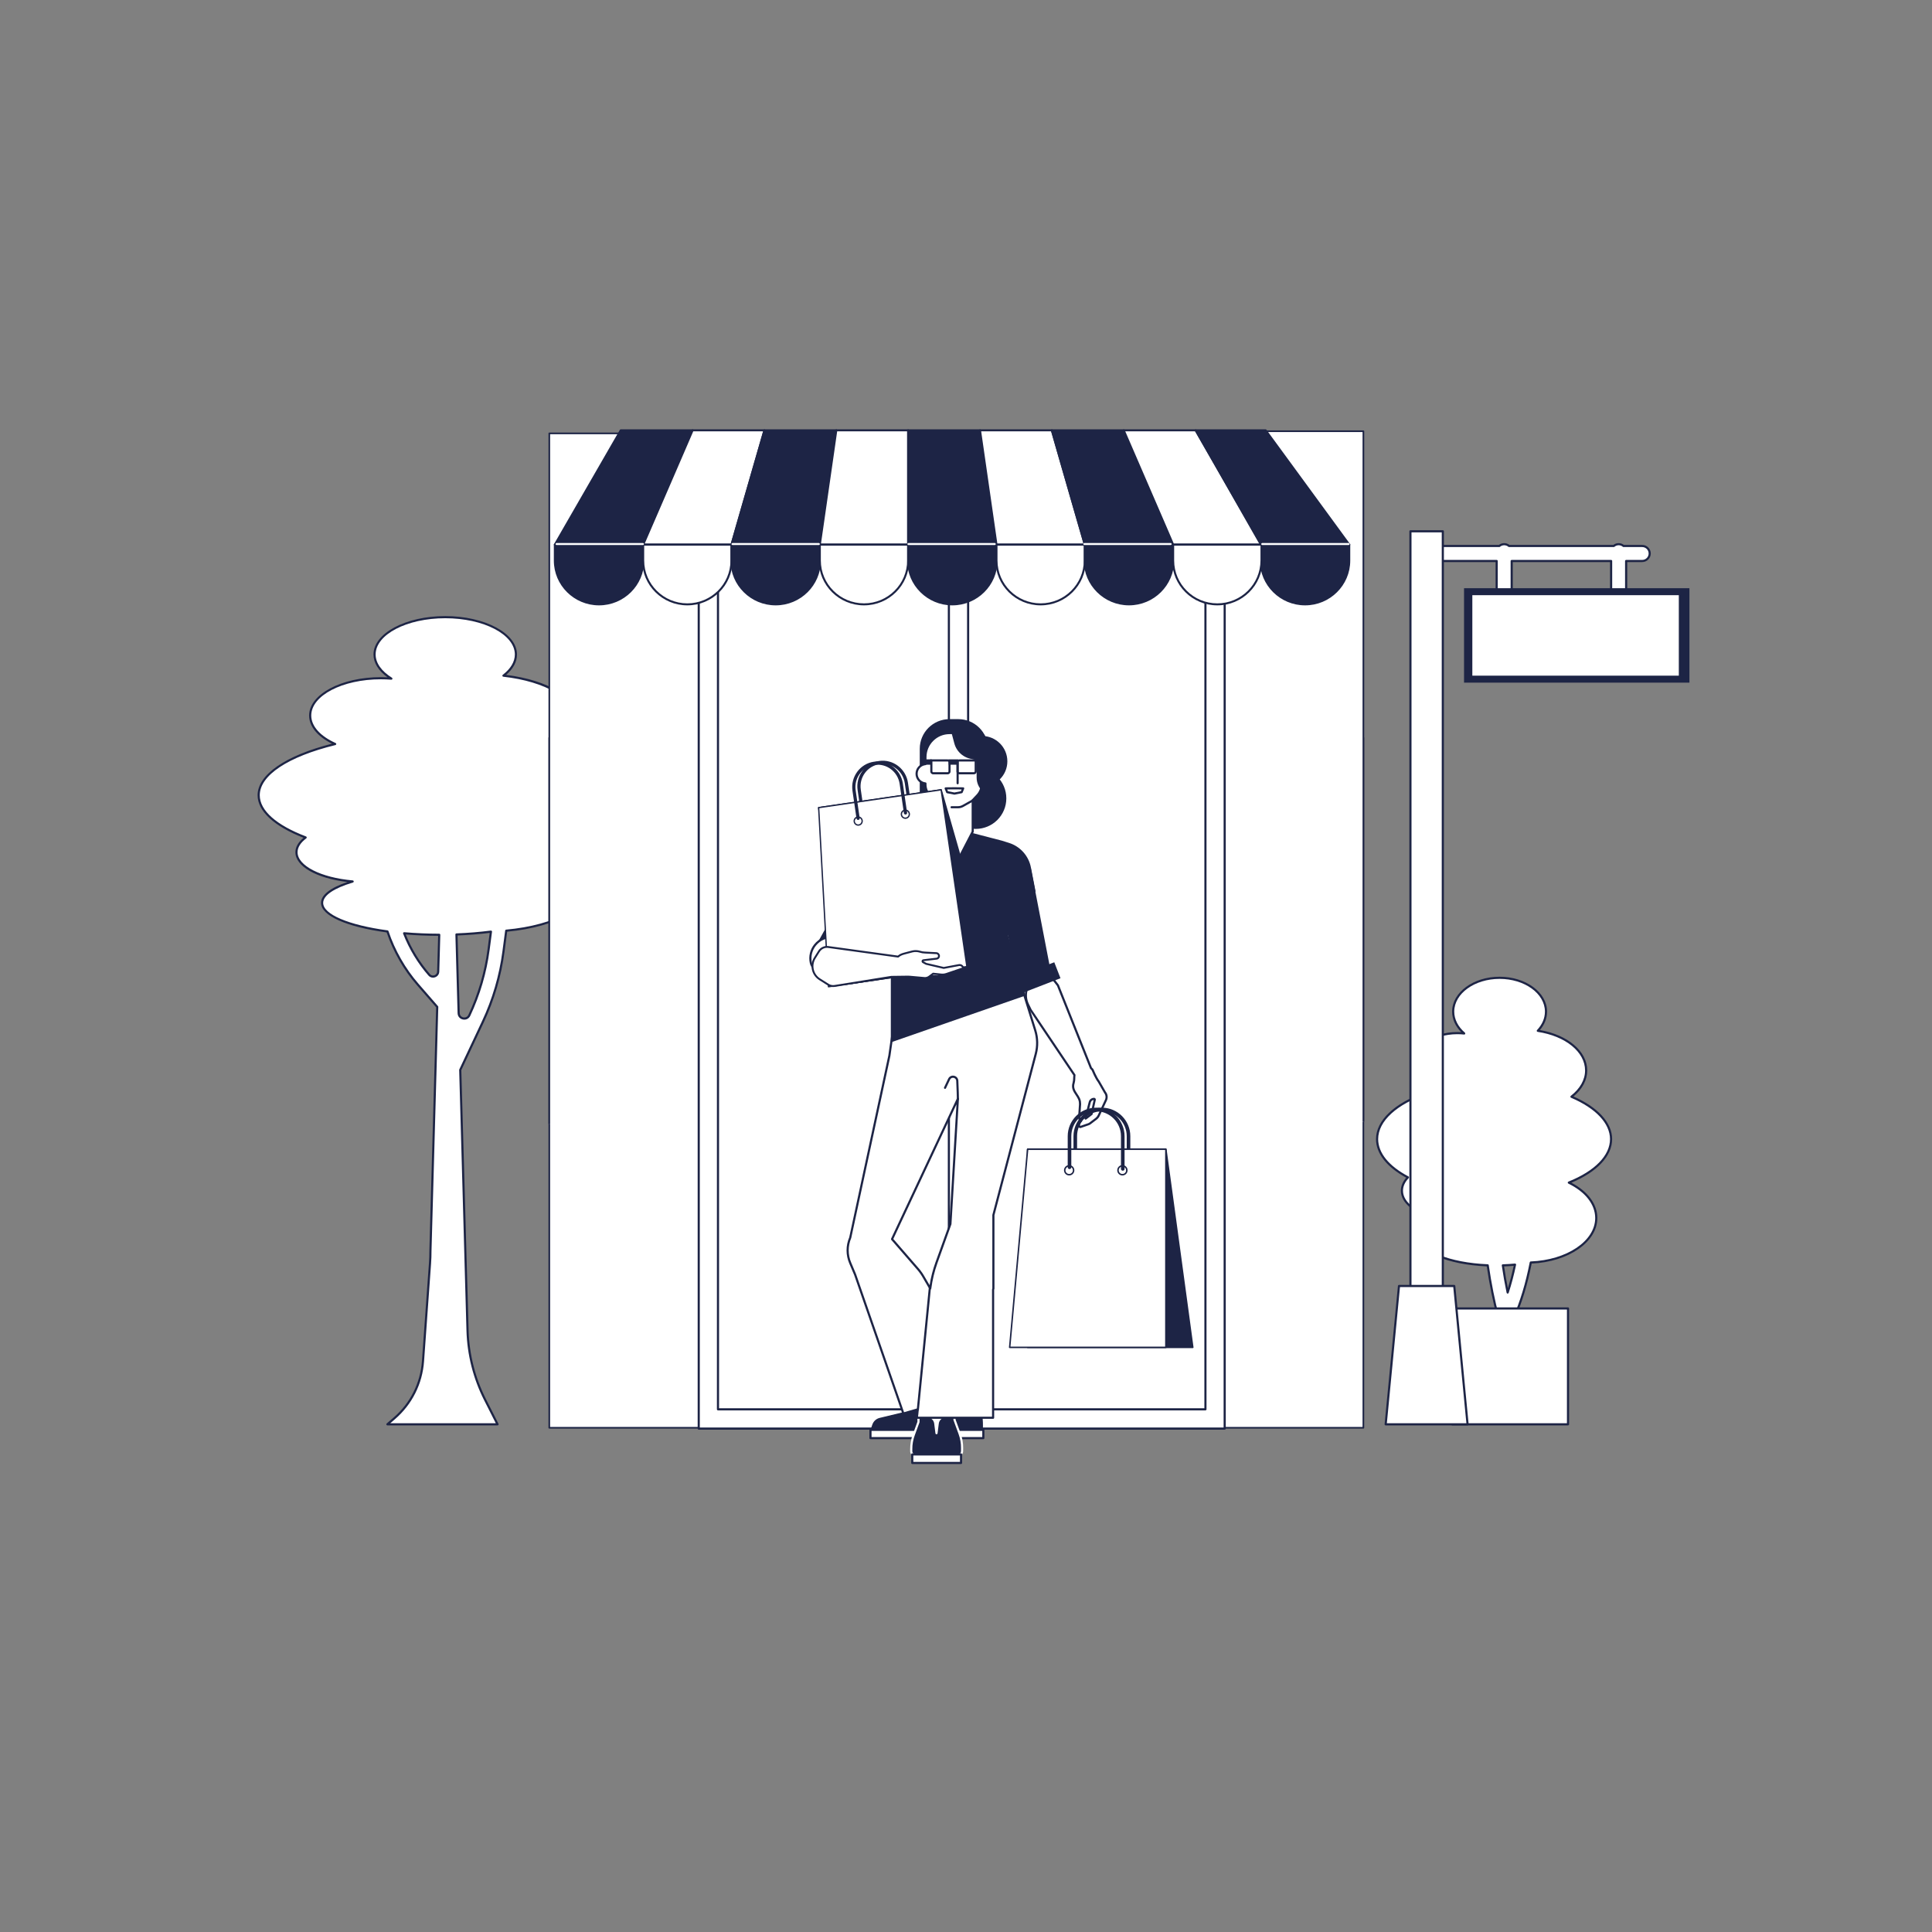 <svg xmlns="http://www.w3.org/2000/svg" width="150" height="150" viewBox="0 0 150 150" fill="none"><rect x="0" y="0" width="150" height="150" fill="#808080" stroke="none"/><g clip-path="url(#clip0_1629_3552)"><path d="M63.647 110.854L63.647 17.815L105.852 17.815L105.852 110.854L63.647 110.854Z" fill="white"></path><path d="M105.916 17.814L105.916 110.853C105.916 110.87 105.91 110.886 105.898 110.898C105.886 110.91 105.869 110.917 105.852 110.917L63.647 110.917C63.63 110.917 63.614 110.91 63.602 110.898C63.59 110.886 63.583 110.87 63.583 110.853L63.583 17.814C63.583 17.797 63.59 17.781 63.602 17.769C63.614 17.757 63.63 17.75 63.647 17.75L105.852 17.75C105.888 17.75 105.916 17.779 105.916 17.814ZM105.788 110.789L105.788 17.878L63.711 17.878L63.711 110.789L105.788 110.789Z" fill="#1D2445"></path></g><g clip-path="url(#clip1_1629_3552)"><path d="M105.854 33.48V126.519H63.648L63.648 33.48H105.854Z" fill="white"></path><path d="M63.584 126.52L63.584 33.481C63.584 33.464 63.59 33.448 63.602 33.436C63.614 33.424 63.631 33.417 63.648 33.417H105.853C105.87 33.417 105.886 33.424 105.898 33.436C105.91 33.448 105.917 33.464 105.917 33.481V126.52C105.917 126.537 105.91 126.553 105.898 126.565C105.886 126.577 105.87 126.584 105.853 126.584H63.648C63.612 126.584 63.584 126.555 63.584 126.52ZM63.712 33.545L63.712 126.456H105.789V33.545H63.712Z" fill="#1D2445"></path></g><g clip-path="url(#clip2_1629_3552)"><path d="M47.75 61.743C47.75 60.296 45.936 58.997 43.063 58.11C44.149 57.502 44.804 56.717 44.804 55.859C44.804 54.203 42.362 52.818 39.085 52.458C39.697 51.991 40.056 51.424 40.056 50.813C40.056 49.213 37.599 47.916 34.568 47.916C31.537 47.916 29.08 49.213 29.08 50.813C29.08 51.529 29.572 52.183 30.386 52.688C30.114 52.667 29.842 52.656 29.57 52.656C26.539 52.656 24.082 53.953 24.082 55.554C24.082 56.44 24.837 57.233 26.024 57.764C22.434 58.64 20.083 60.095 20.083 61.743C20.083 63.007 21.467 64.158 23.732 65.021C23.279 65.359 23.018 65.749 23.018 66.165C23.018 67.285 24.89 68.218 27.38 68.438C25.906 68.878 25.007 69.461 25.007 70.101C25.007 71.072 27.075 71.912 30.082 72.317C30.589 73.829 31.394 75.243 32.441 76.447L33.946 78.176L33.419 97.12C33.419 97.446 33.408 97.771 33.385 98.096L32.84 105.684C32.779 106.534 32.551 107.364 32.168 108.125C31.786 108.886 31.256 109.565 30.611 110.122L30.076 110.583H38.629L37.663 108.679C36.817 107.012 36.351 105.179 36.299 103.31L35.733 83.066L37.492 79.327C38.303 77.603 38.842 75.765 39.09 73.876L39.303 72.258C43.117 71.922 46 70.371 46 68.507C46 67.269 44.726 66.168 42.752 65.471C45.805 64.582 47.75 63.242 47.75 61.743ZM33.322 75.683C32.494 74.731 31.834 73.634 31.374 72.459C32.235 72.533 33.151 72.574 34.102 72.575L34.022 75.433C34.012 75.796 33.56 75.957 33.322 75.683ZM36.436 78.832C36.242 79.245 35.623 79.116 35.61 78.66L35.439 72.55C36.386 72.514 37.286 72.439 38.117 72.331L37.934 73.724C37.702 75.494 37.196 77.217 36.436 78.832Z" fill="white"></path><path d="M38.629 110.666H30.076C30.059 110.666 30.043 110.661 30.029 110.651C30.015 110.642 30.004 110.628 29.998 110.612C29.992 110.596 29.991 110.579 29.995 110.563C30 110.546 30.009 110.531 30.021 110.52L30.556 110.059C31.853 108.941 32.635 107.385 32.758 105.679L33.302 98.09C33.325 97.767 33.336 97.444 33.336 97.121L33.862 78.206L32.379 76.501C31.345 75.314 30.53 73.894 30.02 72.392C26.875 71.962 24.924 71.086 24.924 70.101C24.924 69.491 25.631 68.934 26.975 68.48C24.577 68.19 22.935 67.263 22.935 66.166C22.935 65.773 23.153 65.388 23.566 65.046C21.265 64.143 20 62.973 20 61.743C20 60.151 22.154 58.662 25.778 57.74C24.644 57.178 23.999 56.39 23.999 55.554C23.999 53.91 26.498 52.573 29.57 52.573C29.741 52.573 29.913 52.578 30.084 52.586C29.381 52.076 28.997 51.455 28.997 50.813C28.997 49.17 31.496 47.833 34.568 47.833C37.64 47.833 40.139 49.17 40.139 50.814C40.139 51.38 39.847 51.925 39.292 52.398C42.597 52.805 44.888 54.215 44.888 55.86C44.888 56.672 44.315 57.458 43.268 58.087C46.173 59.017 47.834 60.344 47.834 61.743C47.834 63.19 46.082 64.545 43.016 65.479C44.97 66.221 46.084 67.317 46.084 68.508C46.084 70.373 43.268 71.977 39.378 72.335L39.173 73.888C38.924 75.784 38.382 77.631 37.568 79.363L35.817 83.083L36.383 103.308C36.437 105.164 36.9 106.985 37.738 108.642L38.704 110.546C38.71 110.558 38.713 110.572 38.713 110.587C38.712 110.601 38.708 110.615 38.7 110.627C38.693 110.639 38.682 110.649 38.67 110.656C38.657 110.663 38.643 110.666 38.629 110.666ZM30.3 110.5H38.493L37.589 108.717C36.74 107.038 36.271 105.193 36.216 103.313L35.65 83.068C35.65 83.055 35.652 83.042 35.658 83.03L37.416 79.292C38.224 77.576 38.761 75.746 39.008 73.866L39.221 72.247C39.223 72.228 39.232 72.211 39.246 72.198C39.26 72.185 39.277 72.177 39.296 72.175C43.133 71.837 45.917 70.295 45.917 68.507C45.917 67.345 44.754 66.266 42.724 65.549C42.708 65.543 42.693 65.532 42.683 65.518C42.673 65.503 42.668 65.486 42.669 65.468C42.669 65.451 42.675 65.434 42.686 65.42C42.697 65.406 42.712 65.396 42.729 65.391C45.867 64.477 47.667 63.148 47.667 61.743C47.667 60.394 45.98 59.098 43.038 58.189C43.023 58.184 43.009 58.175 42.999 58.163C42.988 58.15 42.982 58.135 42.98 58.118C42.978 58.102 42.982 58.086 42.989 58.072C42.997 58.057 43.008 58.045 43.022 58.037C44.118 57.424 44.721 56.651 44.721 55.859C44.721 54.295 42.347 52.9 39.076 52.541C39.06 52.539 39.044 52.532 39.031 52.522C39.019 52.511 39.01 52.497 39.005 52.481C39.001 52.465 39.001 52.448 39.006 52.432C39.012 52.416 39.022 52.402 39.035 52.392C39.648 51.923 39.973 51.377 39.973 50.814C39.973 49.262 37.548 47.999 34.568 47.999C31.588 47.999 29.163 49.262 29.163 50.814C29.163 51.47 29.613 52.111 30.43 52.618C30.446 52.628 30.458 52.643 30.465 52.66C30.471 52.678 30.471 52.697 30.465 52.715C30.459 52.732 30.448 52.748 30.432 52.758C30.417 52.768 30.398 52.773 30.38 52.772C30.11 52.751 29.84 52.74 29.57 52.74C26.59 52.74 24.165 54.002 24.165 55.554C24.165 56.373 24.855 57.151 26.059 57.689C26.075 57.696 26.088 57.708 26.097 57.723C26.106 57.738 26.11 57.755 26.108 57.773C26.106 57.79 26.099 57.806 26.088 57.819C26.076 57.833 26.061 57.842 26.044 57.846C22.364 58.743 20.167 60.2 20.167 61.743C20.167 62.924 21.443 64.06 23.762 64.943C23.776 64.949 23.788 64.957 23.798 64.969C23.807 64.981 23.813 64.995 23.815 65.01C23.817 65.024 23.815 65.039 23.809 65.053C23.803 65.067 23.794 65.079 23.782 65.088C23.337 65.419 23.102 65.792 23.102 66.165C23.102 67.215 24.904 68.136 27.388 68.355C27.407 68.357 27.425 68.366 27.439 68.379C27.453 68.393 27.461 68.411 27.463 68.43C27.465 68.449 27.46 68.468 27.45 68.484C27.439 68.5 27.423 68.512 27.405 68.518C25.913 68.962 25.091 69.525 25.091 70.101C25.091 70.987 27.055 71.825 30.093 72.234C30.109 72.237 30.123 72.243 30.135 72.253C30.147 72.263 30.156 72.276 30.161 72.29C30.664 73.79 31.474 75.208 32.505 76.392L34.009 78.121C34.023 78.137 34.03 78.157 34.029 78.178L33.502 97.122C33.503 97.449 33.492 97.776 33.468 98.102L32.924 105.69C32.798 107.441 31.996 109.037 30.665 110.185L30.3 110.5ZM36.048 79.165C35.802 79.165 35.536 78.989 35.527 78.663L35.356 72.553C35.355 72.531 35.364 72.51 35.379 72.494C35.394 72.478 35.414 72.468 35.436 72.468C36.368 72.432 37.266 72.358 38.107 72.249C38.12 72.247 38.132 72.249 38.144 72.253C38.157 72.257 38.167 72.264 38.176 72.273C38.186 72.282 38.192 72.293 38.197 72.305C38.201 72.317 38.202 72.33 38.2 72.342L38.017 73.736C37.783 75.513 37.276 77.245 36.512 78.868C36.424 79.054 36.251 79.165 36.048 79.165ZM35.525 72.631L35.693 78.658C35.7 78.879 35.881 78.999 36.048 78.999C36.187 78.999 36.3 78.925 36.361 78.797C37.117 77.189 37.62 75.475 37.852 73.714L38.021 72.428C37.231 72.527 36.393 72.595 35.525 72.631ZM33.62 75.904C33.552 75.904 33.484 75.889 33.421 75.861C33.359 75.832 33.304 75.79 33.259 75.738C32.426 74.78 31.765 73.687 31.297 72.49C31.292 72.476 31.29 72.462 31.292 72.448C31.294 72.434 31.299 72.421 31.308 72.41C31.316 72.398 31.327 72.389 31.34 72.384C31.353 72.378 31.367 72.375 31.381 72.376C32.286 72.453 33.194 72.492 34.102 72.493C34.113 72.493 34.124 72.495 34.134 72.499C34.144 72.504 34.154 72.51 34.161 72.518C34.169 72.526 34.175 72.535 34.179 72.546C34.183 72.556 34.185 72.567 34.185 72.578L34.105 75.436C34.097 75.729 33.852 75.904 33.62 75.904ZM31.502 72.553C31.955 73.675 32.591 74.715 33.385 75.629C33.447 75.699 33.53 75.738 33.62 75.738C33.773 75.738 33.934 75.623 33.939 75.431L34.017 72.659C33.177 72.656 32.338 72.621 31.502 72.553Z" fill="#1D2445"></path></g><g clip-path="url(#clip3_1629_3552)"><path d="M42.647 110.854L42.647 17.815L84.852 17.815L84.852 110.854L42.647 110.854Z" fill="white"></path><path d="M84.916 17.814L84.916 110.853C84.916 110.87 84.91 110.886 84.898 110.898C84.886 110.91 84.869 110.917 84.852 110.917L42.647 110.917C42.63 110.917 42.614 110.91 42.602 110.898C42.59 110.886 42.583 110.87 42.583 110.853L42.583 17.814C42.583 17.797 42.59 17.781 42.602 17.769C42.614 17.757 42.63 17.75 42.647 17.75L84.852 17.75C84.888 17.75 84.916 17.779 84.916 17.814ZM84.788 110.789L84.788 17.878L42.711 17.878L42.711 110.789L84.788 110.789Z" fill="#1D2445"></path></g><g clip-path="url(#clip4_1629_3552)"><path d="M84.853 33.647V126.685H42.648L42.648 33.647H84.853Z" fill="white"></path><path d="M42.584 126.686L42.584 33.647C42.584 33.63 42.59 33.614 42.602 33.602C42.614 33.59 42.631 33.583 42.648 33.583H84.853C84.87 33.583 84.886 33.59 84.898 33.602C84.91 33.614 84.917 33.63 84.917 33.647V126.686C84.917 126.703 84.91 126.719 84.898 126.731C84.886 126.743 84.87 126.75 84.853 126.75H42.648C42.612 126.75 42.584 126.721 42.584 126.686ZM42.712 33.711L42.712 126.622H84.789V33.711H42.712Z" fill="#1D2445"></path></g><g clip-path="url(#clip5_1629_3552)"><path d="M54.997 42.665H94.337V110.168H54.997V42.665Z" fill="white"></path><path d="M94.337 110.251H54.997C54.975 110.251 54.954 110.242 54.938 110.227C54.923 110.211 54.914 110.19 54.914 110.168V42.665C54.914 42.643 54.923 42.622 54.938 42.606C54.954 42.591 54.975 42.582 54.997 42.582H94.337C94.359 42.582 94.38 42.591 94.396 42.606C94.411 42.622 94.42 42.643 94.42 42.665V110.168C94.42 110.19 94.411 110.211 94.396 110.227C94.38 110.242 94.359 110.251 94.337 110.251ZM55.08 110.085H94.254V42.748H55.08V110.085Z" fill="#1D2445"></path><path d="M95.084 41.916H54.25V110.916H95.084V41.916ZM55.744 109.419V43.414H73.671V109.419H55.744ZM93.59 109.419H75.165V43.414H93.59V109.419Z" fill="white"></path><path d="M75.165 111L54.25 110.999C54.228 110.999 54.207 110.991 54.191 110.975C54.176 110.96 54.167 110.938 54.167 110.916V41.916C54.167 41.894 54.176 41.873 54.191 41.857C54.207 41.842 54.228 41.833 54.25 41.833H95.084C95.106 41.833 95.127 41.842 95.143 41.857C95.158 41.873 95.167 41.894 95.167 41.916V110.916C95.167 110.938 95.158 110.96 95.143 110.975C95.127 110.991 95.106 110.999 95.084 110.999L75.165 111ZM54.333 110.833H95.001V41.999H54.333V110.833ZM93.59 109.502H75.165C75.143 109.502 75.122 109.493 75.106 109.478C75.091 109.462 75.082 109.441 75.082 109.419V43.414C75.082 43.392 75.091 43.371 75.106 43.355C75.122 43.339 75.143 43.331 75.165 43.331H93.59C93.612 43.331 93.633 43.339 93.649 43.355C93.664 43.371 93.673 43.392 93.673 43.414V109.419C93.673 109.441 93.664 109.462 93.649 109.478C93.633 109.493 93.612 109.502 93.59 109.502ZM75.248 109.335H93.507V43.497H75.248V109.335ZM73.671 109.502H55.744C55.722 109.502 55.701 109.493 55.685 109.478C55.67 109.462 55.661 109.441 55.661 109.419V43.414C55.661 43.392 55.67 43.371 55.685 43.355C55.701 43.339 55.722 43.331 55.744 43.331H73.671C73.693 43.331 73.714 43.339 73.73 43.355C73.745 43.371 73.754 43.392 73.754 43.414V109.419C73.754 109.441 73.745 109.462 73.73 109.478C73.714 109.493 73.693 109.502 73.671 109.502ZM55.827 109.335H73.588V43.497H55.827V109.335Z" fill="#1D2445"></path></g><g clip-path="url(#clip6_1629_3552)"><path d="M72.051 111.082H76.228L76.232 110.662C76.237 110.088 76.139 109.518 75.941 108.979L75.558 107.932L72.051 109.217V111.082Z" fill="#1D2445"></path><path d="M76.228 111.165H72.051C72.029 111.165 72.008 111.156 71.992 111.141C71.977 111.125 71.968 111.104 71.968 111.082V109.217C71.968 109.182 71.99 109.151 72.022 109.139L75.529 107.854C75.54 107.85 75.55 107.848 75.561 107.849C75.572 107.849 75.583 107.852 75.593 107.856C75.603 107.861 75.612 107.867 75.619 107.876C75.627 107.884 75.632 107.893 75.636 107.903L76.02 108.951C76.221 109.499 76.321 110.079 76.316 110.663L76.312 111.083C76.311 111.105 76.303 111.126 76.287 111.141C76.271 111.156 76.25 111.165 76.228 111.165ZM72.134 110.999H76.146L76.149 110.661C76.154 110.098 76.058 109.538 75.863 109.008L75.508 108.039L72.134 109.275V110.999Z" fill="#1D2445"></path><path d="M75.638 107.652V109.253C75.543 109.253 73.041 110.618 72.973 110.685L72.575 111.082H67.649L67.808 110.627C67.848 110.513 67.915 110.411 68.004 110.331C68.093 110.25 68.201 110.193 68.318 110.165L70.899 109.543C71.388 109.425 71.82 109.139 72.12 108.737L72.713 107.941C72.78 107.851 72.868 107.778 72.968 107.728C73.068 107.678 73.178 107.651 73.291 107.651L75.638 107.652Z" fill="#1D2445"></path><path d="M72.576 111.165H67.65C67.636 111.165 67.623 111.162 67.612 111.156C67.6 111.15 67.589 111.141 67.582 111.13C67.574 111.119 67.569 111.107 67.567 111.094C67.565 111.08 67.567 111.067 67.571 111.055L67.73 110.599C67.774 110.473 67.849 110.359 67.948 110.269C68.048 110.179 68.169 110.115 68.299 110.084L70.879 109.462C71.35 109.348 71.765 109.074 72.054 108.687L72.647 107.891C72.722 107.791 72.819 107.71 72.931 107.654C73.043 107.598 73.166 107.569 73.291 107.568H75.638C75.66 107.568 75.682 107.577 75.697 107.593C75.713 107.608 75.722 107.629 75.722 107.651V109.253C75.722 109.275 75.713 109.296 75.697 109.312C75.682 109.327 75.66 109.336 75.638 109.336C75.469 109.385 73.128 110.67 73.029 110.747L72.635 111.141C72.619 111.156 72.598 111.165 72.576 111.165ZM67.767 110.999H72.541L72.915 110.626C72.928 110.612 75.084 109.397 75.555 109.197V107.734H73.291C73.192 107.735 73.094 107.758 73.005 107.802C72.917 107.847 72.84 107.911 72.781 107.99L72.187 108.786C71.875 109.204 71.426 109.5 70.919 109.623L68.338 110.246C68.235 110.27 68.139 110.321 68.06 110.392C67.981 110.463 67.922 110.553 67.887 110.654L67.767 110.999Z" fill="#1D2445"></path><path d="M72.273 108.591H73.15L72.864 106.981C72.839 106.837 72.763 106.706 72.65 106.612C72.538 106.517 72.396 106.466 72.249 106.466H71.897L72.273 108.591Z" fill="white"></path><path d="M73.15 108.674H72.273C72.254 108.674 72.235 108.667 72.22 108.655C72.205 108.642 72.195 108.625 72.192 108.605L71.815 106.48C71.813 106.468 71.813 106.456 71.816 106.444C71.819 106.433 71.825 106.422 71.833 106.412C71.841 106.403 71.85 106.396 71.862 106.391C71.873 106.385 71.885 106.383 71.897 106.383H72.249C72.415 106.383 72.577 106.441 72.704 106.548C72.832 106.655 72.918 106.803 72.946 106.966L73.232 108.577C73.234 108.589 73.234 108.601 73.23 108.613C73.227 108.624 73.222 108.635 73.214 108.645C73.206 108.654 73.196 108.661 73.185 108.666C73.174 108.672 73.162 108.674 73.15 108.674ZM72.343 108.508H73.051L72.782 106.995C72.76 106.87 72.695 106.757 72.597 106.675C72.5 106.593 72.376 106.549 72.249 106.549H71.996L72.343 108.508Z" fill="#1D2445"></path><path d="M72.593 108.143H75.587V109.229H72.593V108.143Z" fill="white"></path><path d="M75.586 109.312H72.592C72.57 109.312 72.549 109.303 72.533 109.288C72.518 109.272 72.509 109.251 72.509 109.229V108.143C72.509 108.121 72.518 108.099 72.533 108.084C72.549 108.068 72.57 108.06 72.592 108.06H75.586C75.608 108.06 75.63 108.068 75.645 108.084C75.661 108.099 75.67 108.121 75.67 108.143V109.229C75.67 109.251 75.661 109.272 75.645 109.288C75.63 109.303 75.608 109.312 75.586 109.312ZM72.675 109.146H75.503V108.226H72.675V109.146Z" fill="#1D2445"></path><path d="M67.583 111.015H76.346V111.655H67.583V111.015Z" fill="white"></path><path d="M76.347 111.738H67.583C67.561 111.738 67.54 111.73 67.524 111.714C67.509 111.698 67.5 111.677 67.5 111.655V111.015C67.5 110.993 67.509 110.972 67.524 110.956C67.54 110.94 67.561 110.932 67.583 110.932H76.347C76.369 110.932 76.39 110.94 76.405 110.956C76.421 110.972 76.43 110.993 76.43 111.015V111.655C76.43 111.666 76.428 111.677 76.424 111.687C76.419 111.697 76.413 111.706 76.406 111.714C76.398 111.722 76.389 111.728 76.379 111.732C76.368 111.736 76.358 111.738 76.347 111.738ZM67.667 111.572H76.263V111.098H67.667V111.572Z" fill="#1D2445"></path><path d="M73.698 111.351L71.783 111.323L71.812 109.414C71.813 109.332 71.831 109.25 71.863 109.175C71.896 109.1 71.943 109.031 72.002 108.974C72.061 108.917 72.131 108.872 72.208 108.842C72.284 108.812 72.366 108.797 72.448 108.798L73.109 108.808C73.191 108.809 73.273 108.826 73.348 108.859C73.424 108.892 73.492 108.939 73.549 108.998C73.607 109.057 73.652 109.126 73.682 109.203C73.713 109.279 73.728 109.36 73.726 109.443L73.698 111.351Z" fill="white"></path><path d="M73.697 111.434H73.696L71.781 111.405C71.759 111.405 71.738 111.396 71.723 111.38C71.707 111.365 71.699 111.343 71.699 111.321L71.728 109.412C71.734 109.028 72.052 108.715 72.438 108.715L73.11 108.725C73.299 108.728 73.477 108.804 73.609 108.94C73.741 109.076 73.812 109.255 73.809 109.444L73.78 111.353C73.78 111.374 73.771 111.395 73.755 111.41C73.74 111.426 73.719 111.434 73.697 111.434ZM71.867 111.241L73.615 111.267L73.642 109.441C73.645 109.296 73.59 109.159 73.489 109.055C73.388 108.951 73.252 108.893 73.107 108.891L72.446 108.881C72.143 108.881 71.899 109.12 71.895 109.415L71.867 111.241Z" fill="#1D2445"></path><path d="M74.504 111.315L74.108 110.234V109.961H73.435C73.281 109.961 73.131 110.017 73.015 110.119C72.899 110.221 72.825 110.362 72.805 110.515L72.709 111.274L72.613 110.515C72.594 110.362 72.519 110.221 72.403 110.119C72.287 110.017 72.138 109.961 71.983 109.961H71.31V110.404L70.941 111.414C70.813 111.762 70.748 112.13 70.748 112.501V112.676C70.748 112.851 70.89 112.993 71.066 112.993H74.377C74.461 112.993 74.541 112.96 74.6 112.901C74.66 112.843 74.694 112.763 74.695 112.679L74.697 112.432C74.7 112.051 74.635 111.673 74.504 111.315Z" fill="#1D2445"></path><path d="M74.377 113.076H71.066C70.96 113.076 70.858 113.034 70.782 112.959C70.707 112.884 70.665 112.782 70.665 112.676V112.501C70.665 112.119 70.731 111.744 70.863 111.385L71.227 110.389V109.961C71.227 109.939 71.236 109.918 71.252 109.902C71.267 109.887 71.288 109.878 71.311 109.878H71.983C72.158 109.878 72.327 109.942 72.458 110.057C72.589 110.173 72.674 110.332 72.696 110.505L72.709 110.611L72.723 110.505C72.745 110.332 72.83 110.173 72.961 110.057C73.092 109.942 73.261 109.878 73.436 109.878H74.108C74.13 109.878 74.151 109.887 74.167 109.902C74.183 109.918 74.192 109.939 74.192 109.961V110.219L74.583 111.287C74.717 111.654 74.784 112.042 74.781 112.432L74.778 112.68C74.777 112.785 74.734 112.886 74.659 112.96C74.584 113.034 74.483 113.076 74.377 113.076ZM71.394 110.044V110.404C71.394 110.414 71.392 110.423 71.389 110.433L71.019 111.443C70.895 111.782 70.831 112.14 70.832 112.501V112.676C70.832 112.805 70.937 112.91 71.066 112.91H74.377C74.439 112.91 74.498 112.886 74.542 112.842C74.586 112.799 74.611 112.74 74.612 112.678L74.614 112.431C74.618 112.06 74.554 111.692 74.426 111.344L74.03 110.262C74.027 110.253 74.025 110.243 74.025 110.234V110.044H73.436C73.301 110.044 73.172 110.093 73.071 110.182C72.97 110.27 72.905 110.392 72.888 110.525L72.792 111.284C72.79 111.304 72.78 111.322 72.764 111.336C72.749 111.349 72.73 111.356 72.709 111.356C72.689 111.356 72.67 111.349 72.654 111.336C72.639 111.322 72.629 111.304 72.627 111.284L72.531 110.525C72.514 110.393 72.449 110.27 72.348 110.182C72.247 110.093 72.117 110.044 71.983 110.044H71.394V110.044Z" fill="white"></path><path d="M80.376 80L79.441 76.986L74.856 77.173L74.826 77.664L69.663 77.708L69.049 81.974L66.01 96.1C65.757 96.7 65.731 97.398 66.01 98.058C66.137 98.357 66.265 98.657 66.391 98.957L70.138 109.747L71.254 109.424L71.187 110.075H77.104V100.127L77.127 100.041V94.336L80.416 81.826C80.574 81.226 80.56 80.593 80.376 80ZM74.369 85.312L73.788 95.031L72.704 98.044C72.472 98.688 72.311 99.356 72.224 100.035L71.643 99.038C71.576 98.925 71.501 98.816 71.421 98.712L71.41 98.692L71.404 98.691C71.371 98.649 71.34 98.605 71.305 98.565L69.259 96.207L74.369 85.312Z" fill="white"></path><path d="M77.104 110.158H71.187C71.175 110.158 71.163 110.155 71.153 110.15C71.142 110.146 71.133 110.139 71.125 110.13C71.117 110.122 71.111 110.111 71.108 110.1C71.104 110.089 71.103 110.077 71.104 110.066L71.159 109.537L70.161 109.826C70.14 109.832 70.118 109.83 70.099 109.82C70.08 109.81 70.066 109.794 70.059 109.773L66.312 98.983C66.217 98.759 66.123 98.535 66.027 98.311L65.933 98.09C65.658 97.438 65.657 96.72 65.933 96.067L68.968 81.955L69.581 77.695C69.583 77.676 69.593 77.658 69.608 77.644C69.623 77.631 69.642 77.624 69.662 77.624L74.748 77.581L74.772 77.167C74.774 77.147 74.782 77.127 74.797 77.113C74.812 77.098 74.832 77.09 74.852 77.089L79.438 76.902C79.456 76.902 79.474 76.907 79.489 76.918C79.504 76.929 79.515 76.944 79.521 76.961L80.456 79.975C80.645 80.583 80.659 81.231 80.497 81.847L77.21 94.346V100.041C77.21 100.048 77.21 100.055 77.208 100.062L77.187 100.137V110.075C77.187 110.085 77.185 110.096 77.181 110.106C77.177 110.116 77.171 110.126 77.163 110.133C77.155 110.141 77.146 110.147 77.136 110.151C77.126 110.156 77.115 110.158 77.104 110.158ZM71.279 109.991H77.021V100.126C77.021 100.119 77.022 100.112 77.023 100.105L77.044 100.03V94.335C77.044 94.328 77.045 94.321 77.047 94.314L80.335 81.805C80.49 81.219 80.476 80.602 80.297 80.024L79.38 77.071L74.934 77.252L74.909 77.668C74.908 77.689 74.899 77.709 74.883 77.724C74.868 77.738 74.848 77.746 74.827 77.747L69.735 77.79L69.132 81.985L66.091 96.117C65.829 96.743 65.829 97.415 66.087 98.025L66.181 98.246C66.277 98.472 66.372 98.698 66.467 98.924L70.19 109.644L71.231 109.343C71.244 109.339 71.258 109.339 71.271 109.342C71.285 109.345 71.297 109.351 71.308 109.359C71.318 109.368 71.326 109.379 71.332 109.392C71.337 109.405 71.338 109.418 71.337 109.432L71.279 109.991ZM72.224 100.117C72.209 100.117 72.195 100.113 72.182 100.106C72.169 100.099 72.159 100.088 72.152 100.076L71.571 99.079C71.505 98.969 71.433 98.863 71.354 98.762L71.349 98.752C71.345 98.749 71.341 98.746 71.338 98.742L71.309 98.704C71.287 98.675 71.265 98.646 71.241 98.619L69.196 96.261C69.185 96.249 69.178 96.234 69.176 96.218C69.174 96.202 69.177 96.186 69.183 96.171L74.294 85.277C74.302 85.259 74.316 85.245 74.333 85.236C74.351 85.228 74.371 85.226 74.39 85.231C74.409 85.236 74.425 85.247 74.437 85.263C74.448 85.278 74.454 85.298 74.452 85.317L73.872 95.035C73.871 95.043 73.87 95.051 73.867 95.059L72.782 98.072C72.553 98.71 72.394 99.372 72.306 100.045C72.304 100.062 72.297 100.078 72.285 100.091C72.273 100.104 72.257 100.113 72.24 100.116C72.235 100.117 72.229 100.117 72.224 100.117ZM71.459 98.626C71.469 98.633 71.478 98.642 71.484 98.653L71.494 98.673C71.581 98.784 71.654 98.89 71.715 98.996L72.175 99.785C72.268 99.182 72.419 98.59 72.625 98.015L73.706 95.013L74.26 85.74L69.357 96.193L71.367 98.51C71.393 98.54 71.417 98.572 71.442 98.603L71.459 98.626Z" fill="#1D2445"></path><path d="M85.794 84.82L85.304 83.966C85.099 83.716 84.819 83.043 84.819 83.043L84.705 82.926L82.138 76.501L81.821 76.094C81.691 75.926 81.51 75.805 81.305 75.748C81.1 75.691 80.882 75.702 80.684 75.778C79.799 76.118 79.397 77.142 79.814 77.992L80.015 78.401L83.42 83.466C83.387 83.705 83.43 83.783 83.356 84.073C83.136 84.775 83.885 85.046 83.851 85.698L83.859 85.699C83.853 85.775 83.818 86.248 83.791 86.693C83.779 86.884 83.843 86.991 83.93 87.031C83.903 87.053 83.879 87.079 83.857 87.108C83.716 87.288 83.766 87.508 83.88 87.499L83.895 87.495L84.517 87.28C84.562 87.262 84.6 87.245 84.642 87.211C84.755 87.127 85.002 86.939 85.108 86.858C85.191 86.789 85.263 86.707 85.307 86.606L85.863 85.415C85.952 85.222 85.932 84.987 85.794 84.82ZM84.751 86.493L84.293 86.844L84.28 86.85C84.293 86.824 84.304 86.796 84.311 86.765L84.55 85.795L84.551 85.795L84.613 85.558C84.675 85.321 85.029 85.241 84.997 85.389C84.964 85.536 84.751 86.493 84.751 86.493Z" fill="white"></path><path d="M83.872 87.583C83.806 87.583 83.748 87.544 83.716 87.477C83.668 87.382 83.672 87.209 83.79 87.057L83.804 87.04C83.748 86.979 83.695 86.872 83.707 86.689C83.732 86.285 83.763 85.859 83.772 85.725C83.768 85.716 83.766 85.705 83.767 85.694C83.781 85.427 83.648 85.229 83.509 85.019C83.329 84.75 83.143 84.472 83.276 84.049C83.317 83.888 83.318 83.799 83.32 83.696C83.321 83.634 83.322 83.57 83.332 83.487L79.945 78.448L79.738 78.029C79.529 77.603 79.508 77.106 79.682 76.664C79.855 76.223 80.209 75.872 80.653 75.701C80.776 75.654 80.906 75.629 81.038 75.629C81.372 75.629 81.681 75.78 81.886 76.043L82.203 76.451C82.208 76.457 82.212 76.464 82.214 76.471L84.775 82.88L84.878 82.986C84.885 82.993 84.891 83.002 84.895 83.012C84.898 83.018 85.172 83.676 85.368 83.914L85.866 84.779C86.011 84.955 86.043 85.222 85.938 85.45L85.381 86.642C85.338 86.742 85.263 86.838 85.159 86.922C85.052 87.006 84.804 87.194 84.69 87.278C84.643 87.317 84.597 87.337 84.547 87.358L83.922 87.574C83.919 87.575 83.9 87.58 83.897 87.58L83.872 87.583ZM83.934 85.67C83.939 85.681 83.942 85.693 83.941 85.705C83.935 85.782 83.901 86.254 83.873 86.699C83.864 86.832 83.898 86.926 83.964 86.956C83.977 86.962 83.988 86.971 83.996 86.982C84.005 86.993 84.01 87.007 84.012 87.021C84.014 87.034 84.012 87.049 84.007 87.062C84.002 87.075 83.993 87.087 83.983 87.096C83.96 87.114 83.941 87.135 83.923 87.158C83.859 87.24 83.847 87.324 83.856 87.376C83.858 87.391 83.864 87.404 83.873 87.416L83.876 87.415L84.489 87.203C84.526 87.188 84.555 87.174 84.588 87.147C84.705 87.062 84.951 86.874 85.056 86.793C85.138 86.726 85.195 86.654 85.23 86.574L85.787 85.381C85.865 85.211 85.843 85.012 85.729 84.874L85.231 84.009C85.042 83.78 84.791 83.194 84.748 83.091L84.645 82.985C84.637 82.978 84.631 82.968 84.627 82.958L82.064 76.544L81.754 76.146C81.67 76.036 81.561 75.948 81.437 75.888C81.313 75.827 81.177 75.796 81.039 75.796C80.927 75.796 80.817 75.817 80.713 75.857C80.515 75.933 80.335 76.05 80.184 76.199C80.033 76.349 79.915 76.528 79.837 76.725C79.76 76.923 79.724 77.134 79.733 77.346C79.742 77.558 79.794 77.766 79.888 77.956L80.089 78.366L83.488 83.421C83.5 83.438 83.504 83.459 83.501 83.479C83.489 83.568 83.488 83.635 83.487 83.699C83.485 83.803 83.483 83.91 83.436 84.094C83.326 84.446 83.475 84.669 83.647 84.928C83.791 85.143 83.939 85.365 83.934 85.67ZM84.287 86.929C84.265 86.929 84.243 86.921 84.227 86.906C84.202 86.882 84.189 86.847 84.204 86.815C84.214 86.794 84.224 86.771 84.23 86.746L84.468 85.776C84.47 85.77 84.471 85.765 84.474 85.76L84.532 85.538C84.584 85.338 84.791 85.232 84.921 85.232C84.993 85.232 85.032 85.261 85.052 85.287C85.066 85.303 85.075 85.323 85.079 85.344C85.083 85.365 85.083 85.386 85.077 85.407C85.045 85.555 84.832 86.511 84.832 86.511C84.828 86.53 84.817 86.547 84.801 86.559L84.343 86.91C84.327 86.922 84.307 86.929 84.287 86.929ZM84.627 85.829L84.429 86.635L84.676 86.446L84.908 85.401C84.832 85.411 84.721 85.473 84.693 85.58L84.631 85.817C84.63 85.821 84.628 85.825 84.627 85.829ZM67.49 65.538L64.24 72.74L66.062 75.136L70.449 65.866L67.49 65.538Z" fill="#1D2445"></path><path d="M77.784 65.268L71.34 63.595C69.692 63.167 67.986 64.047 67.384 65.636L66.053 69.149L80.405 69.231L80.039 67.345C79.953 66.904 79.75 66.495 79.45 66.16C79.15 65.825 78.766 65.577 78.337 65.442L77.784 65.268Z" fill="#1D2445"></path><path d="M77.094 67.361L79.004 69.578L78.28 72.652L79.547 77.32L69.163 80.93V66.677L77.094 67.361Z" fill="#1D2445"></path><path d="M80.045 67.461L81.542 75.225L79.215 77.129L77.089 67.1L80.045 67.461Z" fill="#1D2445"></path><path d="M75.753 64.356C77.067 64.356 78.131 63.294 78.131 61.984C78.131 60.674 77.067 59.611 75.753 59.611C74.44 59.611 73.375 60.674 73.375 61.984C73.375 63.294 74.44 64.356 75.753 64.356Z" fill="#1D2445"></path><path d="M73.758 64.356C75.072 64.356 76.136 63.294 76.136 61.984C76.136 60.674 75.072 59.611 73.758 59.611C72.445 59.611 71.38 60.674 71.38 61.984C71.38 63.294 72.445 64.356 73.758 64.356Z" fill="#1D2445"></path><path d="M76.238 61.076C77.328 61.076 78.211 60.195 78.211 59.108C78.211 58.021 77.328 57.14 76.238 57.14C75.149 57.14 74.266 58.021 74.266 59.108C74.266 60.195 75.149 61.076 76.238 61.076Z" fill="#1D2445"></path><path d="M71.41 62.055H76.711V58.135C76.711 56.864 75.678 55.833 74.404 55.833H73.718C72.443 55.833 71.41 56.864 71.41 58.135V62.055Z" fill="#1D2445"></path><path d="M74.032 56.915H73.72C72.686 56.915 71.849 57.751 71.849 58.782V59.325C71.465 59.363 71.164 59.683 71.164 60.076C71.164 60.469 71.465 60.789 71.849 60.827V60.899C71.849 61.217 71.971 61.523 72.191 61.755L72.543 62.126V64.008L73.809 67.197C73.869 67.346 74.076 67.356 74.15 67.214L75.52 64.567V62.126L75.873 61.755C76.092 61.523 76.214 61.217 76.214 60.899V56.915H74.032Z" fill="white"></path><path d="M73.984 67.398C73.93 67.398 73.877 67.382 73.832 67.351C73.787 67.321 73.752 67.278 73.732 67.227L72.466 64.038C72.462 64.028 72.46 64.018 72.46 64.007V62.159L72.13 61.811C71.896 61.565 71.765 61.238 71.766 60.899C71.371 60.824 71.081 60.483 71.081 60.076C71.081 59.669 71.371 59.328 71.766 59.253V58.782C71.766 57.706 72.643 56.832 73.72 56.832H76.215C76.237 56.832 76.258 56.841 76.273 56.856C76.289 56.872 76.298 56.893 76.298 56.915V60.899C76.299 61.239 76.168 61.565 75.933 61.812L75.604 62.159V64.567C75.604 64.581 75.6 64.594 75.594 64.606L74.224 67.252C74.201 67.296 74.167 67.333 74.125 67.358C74.082 67.384 74.034 67.398 73.984 67.398ZM72.627 63.991L73.887 67.166C73.895 67.185 73.908 67.202 73.925 67.214C73.943 67.226 73.963 67.232 73.984 67.231C74.003 67.232 74.022 67.227 74.038 67.217C74.055 67.207 74.067 67.192 74.076 67.175L75.437 64.547V62.126C75.437 62.105 75.445 62.084 75.46 62.069L75.812 61.697C76.018 61.482 76.132 61.196 76.131 60.899V56.998H73.72C72.734 56.998 71.933 57.798 71.933 58.781V59.325C71.933 59.346 71.925 59.365 71.911 59.381C71.897 59.396 71.878 59.405 71.858 59.407C71.51 59.442 71.248 59.73 71.248 60.076C71.248 60.422 71.51 60.709 71.858 60.744C71.878 60.746 71.897 60.756 71.911 60.771C71.925 60.786 71.933 60.806 71.933 60.827V60.899C71.933 61.197 72.046 61.48 72.251 61.697L72.604 62.069C72.619 62.084 72.627 62.105 72.627 62.126V63.991Z" fill="#1D2445"></path><path d="M75.227 56.486H73.767L74.093 57.712C74.187 58.067 74.396 58.38 74.688 58.604C74.979 58.828 75.337 58.949 75.704 58.949H76.76V58.016C76.76 57.171 76.074 56.486 75.227 56.486ZM72.332 59.373H71.585L71.568 58.957H72.332V59.373Z" fill="#1D2445"></path><path d="M74.35 60.893C74.328 60.893 74.307 60.884 74.291 60.869C74.275 60.853 74.267 60.832 74.267 60.81V59.193C74.267 59.17 74.275 59.149 74.291 59.134C74.307 59.118 74.328 59.109 74.35 59.109C74.372 59.109 74.393 59.118 74.409 59.134C74.424 59.149 74.433 59.17 74.433 59.193V60.81C74.433 60.832 74.424 60.853 74.409 60.869C74.393 60.884 74.372 60.893 74.35 60.893Z" fill="#1D2445"></path><path d="M74.101 61.203L73.42 61.21L73.54 61.503L74.101 61.613L74.661 61.503L74.781 61.21L74.101 61.203Z" fill="white"></path><path d="M74.101 61.696C74.096 61.696 74.09 61.696 74.085 61.695L73.525 61.585C73.511 61.582 73.498 61.576 73.488 61.568C73.477 61.559 73.469 61.548 73.463 61.535L73.343 61.241C73.338 61.229 73.336 61.215 73.337 61.202C73.339 61.188 73.343 61.175 73.351 61.164C73.358 61.153 73.368 61.143 73.38 61.137C73.392 61.13 73.406 61.127 73.419 61.127L74.1 61.12L74.783 61.127C74.796 61.127 74.81 61.13 74.822 61.137C74.834 61.143 74.844 61.153 74.851 61.164C74.859 61.175 74.863 61.188 74.865 61.202C74.866 61.215 74.864 61.229 74.859 61.241L74.739 61.535C74.733 61.548 74.725 61.559 74.714 61.568C74.704 61.576 74.691 61.582 74.677 61.585L74.117 61.695C74.112 61.696 74.106 61.696 74.101 61.696ZM73.601 61.431L74.101 61.528L74.601 61.431L74.658 61.292L74.1 61.286L73.544 61.292L73.601 61.431Z" fill="#1D2445"></path><path d="M75.503 58.944C75.681 58.944 75.825 59.087 75.825 59.265V60.369C75.825 60.841 76.052 61.283 76.435 61.56C76.791 61.817 77.175 62.095 77.197 62.117V60.499C77.048 60.499 76.905 60.44 76.8 60.335C76.695 60.23 76.636 60.088 76.636 59.939V58.135H75.503V58.944ZM74.407 59.372H73.66L73.643 58.957H74.407V59.372ZM66.799 74.808L63.569 73.027L64.214 71.863L67.444 73.644L66.799 74.808ZM78.896 77.281L78.414 76.042L81.854 74.71L82.336 75.95L78.896 77.281Z" fill="#1D2445"></path><path d="M75.734 74.745L75.734 74.744L75.732 74.74C75.702 74.68 75.653 74.633 75.593 74.606C75.533 74.578 75.465 74.572 75.401 74.588L74.211 74.892L72.795 74.661L72.543 74.546C72.527 74.539 72.514 74.527 72.505 74.512C72.497 74.497 72.494 74.48 72.496 74.463C72.498 74.445 72.505 74.429 72.517 74.416C72.529 74.403 72.544 74.394 72.561 74.39L72.563 74.39C72.907 74.323 73.251 74.259 73.595 74.197C73.712 74.178 73.791 74.069 73.772 73.953L73.767 73.932C73.757 73.887 73.732 73.846 73.696 73.816C73.661 73.786 73.617 73.768 73.57 73.764C73.57 73.764 72.996 73.767 72.632 73.777C72.504 73.782 72.376 73.768 72.251 73.737C72.048 73.688 71.835 73.694 71.635 73.755L71.086 73.938C71.035 73.955 70.986 73.972 70.939 73.989L66.021 72.871L64.738 72.752C63.618 72.647 62.719 73.656 62.954 74.754C62.991 74.929 63.086 75.087 63.224 75.203C63.361 75.318 63.533 75.385 63.713 75.392L71.132 75.693L71.413 75.766L71.413 75.767C71.453 75.763 71.493 75.761 71.535 75.761L71.544 75.761L72.728 75.788C72.865 75.792 72.999 75.745 73.103 75.655L73.402 75.4L74.034 75.426C74.178 75.433 74.322 75.408 74.456 75.353L75.694 74.84C75.712 74.833 75.726 74.819 75.734 74.801C75.741 74.783 75.741 74.763 75.734 74.745Z" fill="white"></path><path d="M72.742 75.872L72.725 75.872L71.543 75.844C71.502 75.844 71.462 75.846 71.422 75.85C71.406 75.852 71.39 75.849 71.376 75.842L71.119 75.775L63.71 75.475C63.511 75.467 63.322 75.394 63.17 75.266C63.019 75.139 62.914 74.965 62.872 74.771C62.817 74.517 62.82 74.254 62.881 74.001C62.941 73.748 63.058 73.512 63.222 73.31C63.403 73.085 63.637 72.909 63.903 72.797C64.169 72.685 64.459 72.641 64.746 72.669L66.029 72.789L70.933 73.903C70.974 73.888 71.016 73.874 71.06 73.859L71.609 73.676C71.824 73.61 72.052 73.603 72.271 73.656C72.388 73.686 72.508 73.698 72.629 73.694C72.995 73.685 73.57 73.681 73.57 73.681C73.708 73.692 73.817 73.785 73.848 73.913L73.853 73.934C73.88 74.101 73.77 74.253 73.609 74.28C73.49 74.3 72.795 74.428 72.58 74.472L72.82 74.581L74.207 74.807L75.38 74.508C75.463 74.487 75.55 74.495 75.628 74.531C75.705 74.566 75.769 74.627 75.807 74.703C75.811 74.711 75.813 74.719 75.816 74.727C75.843 74.793 75.806 74.883 75.727 74.917L74.488 75.429C74.343 75.489 74.187 75.516 74.031 75.509L73.431 75.485L73.157 75.719C73.042 75.818 72.894 75.872 72.742 75.872ZM71.534 75.678L72.73 75.706L72.742 75.789V75.706C72.855 75.706 72.964 75.666 73.049 75.593L73.348 75.338C73.364 75.325 73.385 75.318 73.405 75.318L74.038 75.343C74.17 75.35 74.302 75.327 74.424 75.276L75.663 74.763C75.614 74.695 75.514 74.646 75.421 74.669L74.232 74.972C74.221 74.975 74.209 74.976 74.198 74.974L72.782 74.743C72.775 74.742 72.768 74.74 72.761 74.737L72.508 74.622C72.476 74.607 72.45 74.583 72.433 74.553C72.415 74.522 72.409 74.487 72.413 74.452C72.422 74.382 72.472 74.326 72.542 74.309C72.888 74.242 73.234 74.178 73.581 74.116C73.598 74.113 73.615 74.107 73.629 74.098C73.644 74.089 73.657 74.077 73.667 74.064C73.677 74.05 73.684 74.034 73.688 74.017C73.692 74 73.693 73.983 73.69 73.966L73.686 73.952C73.68 73.924 73.664 73.898 73.642 73.88C73.62 73.861 73.593 73.85 73.564 73.847C73.564 73.848 72.996 73.851 72.635 73.86C72.499 73.865 72.363 73.85 72.231 73.817C72.042 73.772 71.845 73.778 71.659 73.834L71.113 74.017C71.062 74.034 71.014 74.05 70.968 74.067C70.952 74.073 70.936 74.074 70.92 74.071L66.003 72.953L64.73 72.835C64.191 72.784 63.686 73.002 63.352 73.414C63.203 73.597 63.098 73.811 63.043 74.04C62.988 74.268 62.985 74.507 63.035 74.737C63.069 74.894 63.154 75.036 63.278 75.139C63.401 75.243 63.555 75.303 63.717 75.309L71.135 75.61C71.141 75.61 71.147 75.611 71.153 75.613L71.425 75.683C71.461 75.68 71.497 75.678 71.534 75.678ZM73.577 59.123C73.593 59.123 73.608 59.13 73.619 59.141C73.63 59.152 73.637 59.167 73.637 59.183V59.893C73.637 59.909 73.63 59.924 73.619 59.935C73.608 59.947 73.593 59.953 73.577 59.953H72.453C72.437 59.953 72.422 59.947 72.411 59.935C72.399 59.924 72.393 59.909 72.393 59.893V59.123H73.577ZM73.577 58.957H72.226V59.893C72.226 60.018 72.328 60.119 72.453 60.119H73.577C73.637 60.119 73.694 60.095 73.737 60.053C73.779 60.011 73.803 59.953 73.803 59.893V59.183C73.803 59.123 73.779 59.066 73.737 59.023C73.694 58.981 73.637 58.957 73.577 58.957ZM75.671 59.123V59.893C75.671 59.909 75.664 59.924 75.653 59.935C75.642 59.947 75.627 59.953 75.611 59.953H74.487C74.471 59.953 74.456 59.947 74.445 59.935C74.433 59.924 74.427 59.909 74.427 59.893V59.183C74.427 59.167 74.433 59.152 74.445 59.141C74.456 59.13 74.471 59.123 74.487 59.123H75.671ZM75.837 58.957H74.487C74.427 58.957 74.369 58.981 74.327 59.023C74.284 59.066 74.26 59.123 74.26 59.183V59.893C74.26 60.018 74.362 60.119 74.487 60.119H75.611C75.671 60.119 75.728 60.095 75.771 60.053C75.813 60.011 75.837 59.953 75.837 59.893V58.957ZM74.373 62.757H73.881C73.859 62.757 73.838 62.748 73.822 62.732C73.806 62.717 73.798 62.696 73.798 62.674C73.798 62.651 73.806 62.63 73.822 62.615C73.838 62.599 73.859 62.59 73.881 62.59H74.373C74.498 62.59 74.623 62.558 74.732 62.496L75.684 61.96C75.703 61.95 75.725 61.949 75.745 61.955C75.765 61.961 75.783 61.975 75.793 61.993C75.804 62.012 75.807 62.034 75.801 62.054C75.796 62.075 75.784 62.093 75.766 62.104L74.814 62.641C74.679 62.717 74.527 62.757 74.373 62.757ZM71.263 109.519C71.251 109.519 71.24 109.516 71.229 109.512C71.219 109.507 71.209 109.5 71.201 109.492C71.194 109.483 71.188 109.473 71.184 109.462C71.18 109.451 71.179 109.439 71.18 109.428L72.126 99.828C72.129 99.806 72.14 99.787 72.157 99.773C72.174 99.759 72.196 99.753 72.217 99.755C72.239 99.757 72.259 99.768 72.273 99.784C72.287 99.801 72.294 99.823 72.292 99.844L71.346 109.444C71.344 109.464 71.334 109.483 71.319 109.497C71.304 109.511 71.284 109.519 71.263 109.519ZM74.371 85.427C74.349 85.427 74.328 85.419 74.312 85.403C74.297 85.388 74.288 85.367 74.288 85.344C74.288 85.134 74.271 84.641 74.24 83.917C74.233 83.773 74.128 83.701 74.039 83.684C73.951 83.666 73.825 83.692 73.764 83.822L73.447 84.493C73.438 84.513 73.421 84.529 73.4 84.536C73.379 84.544 73.356 84.543 73.336 84.533C73.316 84.524 73.301 84.507 73.293 84.486C73.286 84.466 73.287 84.443 73.296 84.423L73.613 83.751C73.652 83.666 73.718 83.597 73.802 83.555C73.885 83.513 73.981 83.501 74.072 83.521C74.164 83.538 74.247 83.586 74.307 83.657C74.368 83.727 74.403 83.817 74.406 83.91C74.438 84.646 74.454 85.129 74.454 85.344C74.454 85.355 74.452 85.366 74.448 85.376C74.444 85.386 74.438 85.395 74.43 85.403C74.422 85.411 74.413 85.417 74.403 85.421C74.393 85.425 74.382 85.427 74.371 85.427Z" fill="#1D2445"></path><path d="M70.827 112.92H74.614V113.583H70.827V112.92Z" fill="white"></path><path d="M74.615 113.666H70.827C70.805 113.666 70.784 113.657 70.769 113.642C70.753 113.626 70.744 113.605 70.744 113.583V112.92C70.744 112.898 70.753 112.877 70.769 112.861C70.784 112.846 70.805 112.837 70.827 112.837H74.614C74.636 112.837 74.658 112.846 74.673 112.861C74.689 112.877 74.698 112.898 74.698 112.92V113.583C74.698 113.594 74.695 113.605 74.691 113.615C74.687 113.625 74.681 113.634 74.673 113.642C74.666 113.649 74.656 113.656 74.646 113.66C74.636 113.664 74.625 113.666 74.615 113.666ZM70.911 113.5H74.531V113.003H70.911V113.5Z" fill="#1D2445"></path></g><g clip-path="url(#clip7_1629_3552)"><path d="M87.619 90.894C87.542 90.894 87.479 90.832 87.479 90.755V88.214C87.479 87.147 86.614 86.28 85.551 86.28C84.488 86.28 83.624 87.147 83.624 88.214V90.633C83.622 90.669 83.607 90.703 83.581 90.728C83.555 90.753 83.52 90.767 83.484 90.767C83.448 90.767 83.413 90.753 83.388 90.728C83.362 90.703 83.346 90.669 83.345 90.633V88.214C83.345 86.993 84.335 86 85.551 86C86.768 86 87.758 86.993 87.758 88.214V90.755C87.758 90.832 87.695 90.894 87.619 90.894Z" fill="#1D2445"></path><path d="M90.518 89.227H79.784V104.609H92.609L90.518 89.227Z" fill="#1D2445"></path><path d="M92.609 104.667H79.784C79.769 104.667 79.754 104.661 79.743 104.65C79.733 104.639 79.727 104.625 79.727 104.609V89.227C79.727 89.211 79.733 89.197 79.743 89.186C79.754 89.175 79.769 89.169 79.784 89.169H90.517C90.531 89.169 90.545 89.174 90.555 89.183C90.566 89.192 90.573 89.205 90.574 89.219L92.665 104.602C92.666 104.61 92.666 104.618 92.663 104.626C92.661 104.634 92.657 104.641 92.652 104.647C92.646 104.653 92.64 104.658 92.632 104.662C92.625 104.665 92.617 104.667 92.609 104.667ZM79.841 104.552H92.543L90.468 89.284H79.841V104.552Z" fill="#1D2445"></path><path d="M90.518 89.227H79.784L78.391 104.609H90.518V89.227Z" fill="white"></path><path d="M90.518 104.667H78.39C78.382 104.667 78.375 104.665 78.367 104.662C78.36 104.659 78.353 104.654 78.348 104.648C78.343 104.642 78.339 104.635 78.336 104.628C78.334 104.62 78.333 104.612 78.333 104.604L79.727 89.221C79.728 89.207 79.735 89.194 79.746 89.184C79.756 89.174 79.77 89.169 79.784 89.169H90.518C90.533 89.169 90.548 89.175 90.558 89.186C90.569 89.197 90.575 89.211 90.575 89.227V104.609C90.575 104.617 90.574 104.624 90.571 104.631C90.568 104.638 90.564 104.645 90.558 104.65C90.553 104.655 90.547 104.66 90.54 104.663C90.533 104.665 90.525 104.667 90.518 104.667ZM78.453 104.552H90.46V89.284H79.837L78.453 104.552Z" fill="#1D2445"></path><path d="M83.01 91.206C83.201 91.206 83.355 91.051 83.355 90.86C83.355 90.669 83.201 90.515 83.01 90.515C82.82 90.515 82.666 90.669 82.666 90.86C82.666 91.051 82.82 91.206 83.01 91.206Z" fill="white"></path><path d="M83.01 91.263C82.789 91.263 82.608 91.083 82.608 90.86C82.608 90.638 82.789 90.457 83.01 90.457C83.232 90.457 83.412 90.638 83.412 90.86C83.412 91.083 83.232 91.263 83.01 91.263ZM83.01 90.572C82.852 90.572 82.723 90.701 82.723 90.86C82.723 91.019 82.852 91.148 83.01 91.148C83.168 91.148 83.297 91.019 83.297 90.86C83.297 90.701 83.168 90.572 83.01 90.572Z" fill="#1D2445"></path><path d="M87.143 91.206C87.334 91.206 87.488 91.051 87.488 90.86C87.488 90.669 87.334 90.515 87.143 90.515C86.953 90.515 86.799 90.669 86.799 90.86C86.799 91.051 86.953 91.206 87.143 91.206Z" fill="white"></path><path d="M87.144 91.263C86.922 91.263 86.742 91.083 86.742 90.86C86.742 90.638 86.922 90.457 87.144 90.457C87.366 90.457 87.546 90.638 87.546 90.86C87.546 91.083 87.366 91.263 87.144 91.263ZM87.144 90.572C86.986 90.572 86.857 90.701 86.857 90.86C86.857 91.019 86.986 91.148 87.144 91.148C87.302 91.148 87.431 91.019 87.431 90.86C87.431 90.701 87.302 90.572 87.144 90.572Z" fill="#1D2445"></path><path d="M87.171 90.894C87.094 90.894 87.032 90.832 87.032 90.755V88.214C87.032 87.147 86.167 86.28 85.104 86.28C84.041 86.28 83.176 87.147 83.176 88.214V90.633C83.175 90.669 83.159 90.703 83.133 90.728C83.108 90.753 83.073 90.767 83.037 90.767C83.001 90.767 82.966 90.753 82.94 90.728C82.914 90.703 82.899 90.669 82.897 90.633V88.214C82.897 86.993 83.887 86 85.104 86C86.321 86 87.311 86.993 87.311 88.214V90.755C87.311 90.792 87.296 90.827 87.27 90.854C87.244 90.88 87.208 90.894 87.171 90.894Z" fill="#1D2445"></path></g><g clip-path="url(#clip8_1629_3552)"><path d="M70.719 63.183C70.65 63.193 70.587 63.145 70.577 63.076L70.247 60.808C70.108 59.857 69.229 59.194 68.287 59.331C67.345 59.468 66.692 60.354 66.831 61.306L67.145 63.464C67.148 63.497 67.139 63.529 67.119 63.555C67.1 63.581 67.071 63.597 67.039 63.602C67.007 63.607 66.974 63.599 66.948 63.58C66.922 63.561 66.904 63.532 66.898 63.5L66.584 61.342C66.425 60.252 67.173 59.239 68.251 59.081C69.329 58.925 70.335 59.683 70.494 60.772L70.824 63.04C70.834 63.109 70.787 63.173 70.719 63.183Z" fill="#1D2445"></path><path d="M73.07 61.32L63.56 62.705L65.558 76.432L76.921 74.778L73.07 61.32Z" fill="#1D2445"></path><path d="M76.929 74.828L65.567 76.483C65.553 76.485 65.539 76.481 65.528 76.473C65.517 76.465 65.51 76.452 65.508 76.439L63.509 62.712C63.508 62.698 63.511 62.684 63.519 62.673C63.527 62.662 63.539 62.655 63.553 62.653L73.063 61.268C73.075 61.266 73.088 61.269 73.098 61.276C73.109 61.283 73.116 61.293 73.12 61.305L76.971 74.763C76.973 74.77 76.974 74.777 76.973 74.785C76.972 74.792 76.969 74.799 76.965 74.805C76.961 74.811 76.956 74.817 76.95 74.821C76.944 74.825 76.936 74.827 76.929 74.828ZM65.603 76.373L76.856 74.734L73.033 61.377L63.619 62.748L65.603 76.373Z" fill="#1D2445"></path><path d="M73.069 61.32L63.559 62.705L64.323 76.612L75.068 75.047L73.069 61.32Z" fill="white"></path><path d="M75.076 75.098L64.331 76.662C64.324 76.663 64.317 76.663 64.31 76.661C64.303 76.659 64.297 76.656 64.291 76.651C64.286 76.647 64.281 76.641 64.278 76.635C64.275 76.628 64.273 76.621 64.272 76.614L63.509 62.707C63.508 62.694 63.512 62.681 63.52 62.671C63.528 62.661 63.54 62.654 63.553 62.653L73.062 61.268C73.076 61.266 73.09 61.269 73.101 61.278C73.112 61.286 73.119 61.298 73.121 61.312L75.12 75.039C75.121 75.046 75.12 75.053 75.119 75.059C75.117 75.066 75.114 75.072 75.11 75.078C75.106 75.083 75.101 75.088 75.095 75.091C75.089 75.095 75.083 75.097 75.076 75.098ZM64.372 76.552L75.01 75.002L73.027 61.378L63.614 62.749L64.372 76.552Z" fill="#1D2445"></path><path d="M66.675 64.055C66.844 64.03 66.96 63.872 66.936 63.702C66.911 63.532 66.754 63.413 66.585 63.438C66.417 63.462 66.3 63.62 66.325 63.791C66.35 63.961 66.507 64.079 66.675 64.055Z" fill="white"></path><path d="M66.683 64.106C66.486 64.135 66.303 63.997 66.274 63.798C66.245 63.6 66.381 63.415 66.578 63.387C66.774 63.358 66.957 63.496 66.986 63.695C67.015 63.893 66.879 64.078 66.683 64.106ZM66.593 63.489C66.453 63.51 66.355 63.642 66.376 63.783C66.397 63.925 66.527 64.024 66.668 64.003C66.808 63.983 66.905 63.851 66.885 63.709C66.864 63.568 66.733 63.469 66.593 63.489Z" fill="#1D2445"></path><path d="M70.337 63.522C70.506 63.497 70.623 63.339 70.598 63.169C70.573 62.998 70.416 62.88 70.248 62.905C70.079 62.929 69.963 63.087 69.987 63.258C70.012 63.428 70.169 63.546 70.337 63.522Z" fill="white"></path><path d="M70.345 63.573C70.148 63.602 69.965 63.464 69.936 63.265C69.907 63.067 70.043 62.882 70.24 62.853C70.436 62.825 70.62 62.963 70.648 63.161C70.677 63.36 70.541 63.544 70.345 63.573ZM70.255 62.956C70.115 62.977 70.017 63.108 70.038 63.25C70.059 63.392 70.189 63.491 70.33 63.47C70.47 63.45 70.567 63.318 70.547 63.176C70.526 63.034 70.395 62.936 70.255 62.956Z" fill="#1D2445"></path><path d="M70.321 63.24C70.253 63.25 70.189 63.202 70.179 63.133L69.849 60.866C69.711 59.914 68.832 59.252 67.89 59.389C66.948 59.526 66.294 60.412 66.433 61.363L66.747 63.522C66.751 63.554 66.742 63.587 66.722 63.612C66.702 63.638 66.673 63.655 66.641 63.66C66.609 63.664 66.577 63.656 66.551 63.637C66.524 63.618 66.506 63.59 66.5 63.558L66.186 61.399C66.028 60.31 66.775 59.296 67.854 59.139C68.932 58.982 69.938 59.741 70.096 60.83L70.427 63.097C70.431 63.13 70.423 63.164 70.403 63.191C70.383 63.218 70.354 63.235 70.321 63.24Z" fill="#1D2445"></path></g><g clip-path="url(#clip9_1629_3552)"><path d="M125.083 88.441C125.083 87.13 123.891 85.954 122.005 85.15C122.718 84.599 123.149 83.888 123.149 83.112C123.149 81.612 121.545 80.356 119.393 80.031C119.795 79.607 120.031 79.094 120.031 78.541C120.031 77.091 118.417 75.916 116.427 75.916C114.437 75.916 112.824 77.091 112.824 78.541C112.824 79.189 113.147 79.781 113.681 80.239C113.503 80.22 113.324 80.21 113.145 80.21C111.155 80.21 109.542 81.385 109.542 82.835C109.542 83.637 110.037 84.356 110.817 84.837C108.46 85.63 106.916 86.948 106.916 88.441C106.916 89.586 107.825 90.629 109.312 91.41C109.014 91.716 108.843 92.07 108.843 92.447C108.843 93.461 110.072 94.307 111.708 94.506C110.739 94.904 110.149 95.432 110.149 96.012C110.149 97.168 112.494 98.119 115.506 98.24C115.716 99.695 115.987 101.041 116.308 102.224C116.25 102.343 116.194 102.463 116.133 102.578L116.457 102.747C116.725 103.65 117.024 104.443 117.35 105.095L118.392 104.573C118.083 103.955 117.799 103.198 117.545 102.333C118.096 101.096 118.53 99.663 118.849 98.021C121.686 97.912 123.934 96.408 123.934 94.569C123.934 93.446 123.097 92.45 121.801 91.818C123.806 91.013 125.083 89.799 125.083 88.441ZM116.68 98.243C116.996 98.233 117.312 98.213 117.627 98.184C117.463 98.959 117.272 99.682 117.053 100.353C116.908 99.653 116.783 98.949 116.68 98.243Z" fill="white"></path><path d="M117.35 105.178C117.335 105.178 117.319 105.174 117.306 105.166C117.293 105.158 117.282 105.146 117.275 105.132C116.957 104.497 116.658 103.713 116.387 102.805L116.095 102.653C116.085 102.647 116.077 102.641 116.07 102.632C116.063 102.624 116.058 102.614 116.054 102.604C116.051 102.593 116.05 102.582 116.051 102.571C116.052 102.56 116.055 102.55 116.06 102.54C116.107 102.45 116.152 102.356 116.197 102.263L116.219 102.216C115.906 101.057 115.642 99.748 115.433 98.321C112.369 98.185 110.066 97.197 110.066 96.012C110.066 95.471 110.541 94.957 111.41 94.546C109.858 94.278 108.76 93.422 108.76 92.447C108.76 92.093 108.904 91.745 109.178 91.433C107.665 90.613 106.833 89.554 106.833 88.441C106.833 87.001 108.248 85.653 110.629 84.814C109.883 84.303 109.458 83.589 109.458 82.835C109.458 81.342 111.112 80.127 113.145 80.127C113.246 80.127 113.347 80.13 113.448 80.136C112.99 79.675 112.741 79.116 112.741 78.541C112.741 77.048 114.395 75.833 116.427 75.833C118.46 75.833 120.114 77.048 120.114 78.541C120.114 79.051 119.922 79.544 119.557 79.973C121.729 80.348 123.232 81.624 123.232 83.112C123.232 83.846 122.854 84.557 122.165 85.129C124.075 85.974 125.166 87.176 125.166 88.441C125.166 89.75 124.016 90.977 122.001 91.826C123.285 92.501 124.018 93.493 124.018 94.569C124.018 96.426 121.783 97.969 118.918 98.102C118.604 99.699 118.172 101.124 117.634 102.339C117.889 103.201 118.169 103.94 118.467 104.536C118.472 104.546 118.475 104.556 118.476 104.567C118.476 104.578 118.475 104.589 118.472 104.6C118.468 104.61 118.463 104.62 118.456 104.628C118.448 104.636 118.44 104.643 118.43 104.648L117.387 105.17C117.376 105.175 117.363 105.178 117.35 105.178ZM116.245 102.543L116.495 102.674C116.515 102.684 116.53 102.702 116.536 102.724C116.797 103.602 117.083 104.361 117.388 104.983L118.281 104.536C117.989 103.938 117.715 103.205 117.465 102.357C117.46 102.338 117.461 102.317 117.469 102.299C118.015 101.074 118.451 99.629 118.767 98.005C118.771 97.987 118.781 97.97 118.795 97.958C118.809 97.946 118.827 97.939 118.846 97.938C121.652 97.83 123.851 96.35 123.851 94.569C123.851 93.515 123.091 92.539 121.765 91.893C121.75 91.886 121.738 91.875 121.73 91.861C121.721 91.847 121.717 91.831 121.718 91.815C121.718 91.799 121.724 91.783 121.733 91.77C121.742 91.757 121.755 91.747 121.77 91.741C123.823 90.917 125 89.714 125 88.441C125 87.218 123.896 86.047 121.973 85.227C121.959 85.221 121.948 85.212 121.939 85.2C121.93 85.189 121.924 85.175 121.922 85.161C121.921 85.146 121.923 85.132 121.928 85.118C121.934 85.105 121.943 85.093 121.954 85.084C122.671 84.531 123.065 83.831 123.065 83.112C123.065 81.674 121.55 80.441 119.381 80.113C119.366 80.111 119.352 80.105 119.34 80.095C119.329 80.085 119.32 80.072 119.315 80.058C119.31 80.043 119.309 80.028 119.312 80.013C119.315 79.998 119.323 79.985 119.333 79.974C119.735 79.55 119.948 79.054 119.948 78.541C119.948 77.14 118.369 76 116.427 76C114.486 76 112.907 77.14 112.907 78.541C112.907 79.138 113.202 79.718 113.736 80.176C113.764 80.2 113.773 80.239 113.758 80.272C113.744 80.306 113.71 80.327 113.673 80.322C113.498 80.303 113.322 80.294 113.146 80.294C111.205 80.294 109.625 81.434 109.625 82.835C109.625 83.578 110.076 84.282 110.861 84.767C110.875 84.775 110.886 84.787 110.893 84.801C110.899 84.815 110.902 84.831 110.9 84.847C110.899 84.863 110.892 84.877 110.882 84.89C110.873 84.902 110.859 84.911 110.844 84.916C108.437 85.726 107 87.044 107 88.441C107 89.512 107.835 90.54 109.351 91.337C109.363 91.343 109.372 91.352 109.38 91.362C109.388 91.373 109.393 91.385 109.395 91.398C109.397 91.41 109.396 91.424 109.392 91.436C109.388 91.448 109.381 91.459 109.372 91.469C109.081 91.768 108.927 92.106 108.927 92.447C108.927 93.395 110.101 94.227 111.718 94.423C111.736 94.426 111.753 94.434 111.767 94.447C111.78 94.46 111.788 94.477 111.791 94.495C111.793 94.513 111.789 94.532 111.78 94.548C111.771 94.564 111.757 94.576 111.74 94.583C110.768 94.983 110.233 95.49 110.233 96.012C110.233 97.096 112.551 98.038 115.509 98.157C115.549 98.159 115.583 98.189 115.588 98.229C115.799 99.687 116.068 101.024 116.389 102.202C116.394 102.222 116.392 102.242 116.383 102.261L116.347 102.335C116.314 102.405 116.28 102.475 116.245 102.543ZM117.054 100.437L117.049 100.436C117.031 100.435 117.013 100.428 116.999 100.416C116.986 100.404 116.976 100.388 116.972 100.37C116.827 99.669 116.702 98.964 116.598 98.255C116.596 98.243 116.597 98.232 116.6 98.22C116.603 98.209 116.609 98.198 116.616 98.189C116.624 98.18 116.633 98.173 116.643 98.168C116.654 98.163 116.666 98.16 116.677 98.159C117.01 98.149 117.327 98.129 117.619 98.102C117.632 98.1 117.645 98.102 117.657 98.107C117.67 98.112 117.68 98.12 117.689 98.129C117.698 98.139 117.704 98.151 117.707 98.163C117.711 98.176 117.711 98.189 117.708 98.202C117.546 98.974 117.352 99.706 117.133 100.379C117.127 100.396 117.117 100.41 117.103 100.421C117.088 100.431 117.071 100.436 117.054 100.437ZM116.776 98.323C116.861 98.891 116.959 99.458 117.071 100.022C117.246 99.447 117.396 98.865 117.522 98.278C117.273 98.299 117.025 98.314 116.776 98.323Z" fill="#1D2445"></path><path d="M112.748 101.586H121.741V110.583H112.748V101.586Z" fill="white"></path><path d="M121.74 110.666H112.747C112.725 110.666 112.704 110.658 112.688 110.642C112.673 110.626 112.664 110.605 112.664 110.583V101.586C112.664 101.564 112.673 101.543 112.688 101.527C112.704 101.512 112.725 101.503 112.747 101.503H121.74C121.762 101.503 121.783 101.512 121.799 101.527C121.814 101.543 121.823 101.564 121.823 101.586V110.583C121.823 110.629 121.786 110.666 121.74 110.666ZM112.831 110.5H121.657V101.67H112.831V110.5Z" fill="#1D2445"></path></g><g clip-path="url(#clip10_1629_3552)"><path d="M127.5 42.392H126.051C125.948 42.303 125.817 42.248 125.671 42.248C125.525 42.248 125.393 42.304 125.291 42.392H117.165C117.063 42.303 116.931 42.248 116.785 42.248C116.639 42.248 116.508 42.303 116.405 42.392H110.251C110.175 42.392 110.099 42.407 110.028 42.436C109.957 42.465 109.893 42.508 109.839 42.562C109.785 42.616 109.742 42.68 109.712 42.751C109.683 42.821 109.668 42.897 109.668 42.974C109.668 43.05 109.683 43.126 109.712 43.196C109.742 43.267 109.785 43.331 109.839 43.385C109.893 43.439 109.957 43.482 110.028 43.511C110.099 43.54 110.175 43.556 110.251 43.556H116.202V46.481C116.202 46.635 116.263 46.783 116.373 46.892C116.482 47.002 116.63 47.063 116.785 47.063C116.94 47.063 117.088 47.002 117.197 46.892C117.307 46.783 117.368 46.635 117.368 46.481V43.556H125.088V46.481C125.088 46.558 125.103 46.633 125.132 46.704C125.161 46.775 125.204 46.839 125.259 46.893C125.313 46.947 125.377 46.99 125.448 47.019C125.518 47.048 125.594 47.063 125.671 47.063C125.748 47.063 125.823 47.048 125.894 47.019C125.965 46.99 126.029 46.947 126.083 46.893C126.137 46.839 126.18 46.775 126.21 46.704C126.239 46.633 126.254 46.558 126.254 46.481V43.556H127.5C127.655 43.556 127.803 43.494 127.913 43.385C128.022 43.276 128.084 43.128 128.084 42.974C128.084 42.819 128.022 42.671 127.913 42.562C127.803 42.453 127.655 42.392 127.5 42.392Z" fill="white"></path><path d="M125.67 47.146C125.303 47.146 125.004 46.847 125.004 46.481V43.638H117.451V46.481C117.451 46.847 117.152 47.146 116.784 47.146C116.417 47.146 116.118 46.847 116.118 46.481V43.638H110.251C109.883 43.638 109.584 43.34 109.584 42.973C109.584 42.606 109.883 42.308 110.251 42.308H116.375C116.611 42.123 116.958 42.123 117.194 42.308H125.261C125.497 42.123 125.844 42.123 126.08 42.308H127.5C127.867 42.308 128.166 42.606 128.166 42.973C128.166 43.34 127.867 43.638 127.5 43.638H126.337V46.481C126.337 46.657 126.266 46.826 126.141 46.951C126.017 47.075 125.847 47.146 125.67 47.146ZM117.368 43.472H125.087C125.109 43.472 125.13 43.481 125.146 43.496C125.162 43.512 125.17 43.533 125.17 43.555V46.481C125.17 46.756 125.395 46.98 125.67 46.98C125.946 46.98 126.17 46.756 126.17 46.481V43.555C126.17 43.533 126.179 43.512 126.195 43.496C126.21 43.481 126.232 43.472 126.254 43.472H127.5C127.776 43.472 128 43.248 128 42.973C128 42.698 127.776 42.474 127.5 42.474H126.05C126.03 42.474 126.011 42.467 125.996 42.454C125.905 42.376 125.79 42.333 125.67 42.333C125.551 42.333 125.436 42.376 125.345 42.454C125.33 42.467 125.311 42.474 125.291 42.474H117.164C117.144 42.474 117.125 42.467 117.11 42.454C117.019 42.376 116.904 42.333 116.784 42.333C116.665 42.333 116.549 42.376 116.459 42.454C116.444 42.467 116.425 42.474 116.405 42.474H110.251C109.975 42.474 109.751 42.698 109.751 42.973C109.751 43.248 109.975 43.472 110.251 43.472H116.201C116.223 43.472 116.244 43.481 116.26 43.496C116.276 43.512 116.284 43.533 116.284 43.555V46.481C116.284 46.756 116.509 46.98 116.784 46.98C117.06 46.98 117.284 46.756 117.284 46.481V43.555C117.284 43.544 117.286 43.533 117.291 43.523C117.295 43.513 117.301 43.504 117.309 43.496C117.316 43.489 117.326 43.483 117.336 43.478C117.346 43.474 117.357 43.472 117.368 43.472Z" fill="#1D2445"></path><path d="M109.506 41.25H112.02V103.668H109.506V41.25Z" fill="white"></path><path d="M112.02 103.751H109.506C109.484 103.751 109.463 103.742 109.447 103.727C109.432 103.711 109.423 103.69 109.423 103.668V41.25C109.423 41.228 109.432 41.207 109.447 41.191C109.463 41.176 109.484 41.167 109.506 41.167H112.02C112.042 41.167 112.063 41.176 112.079 41.191C112.095 41.207 112.103 41.228 112.103 41.25V103.668C112.103 103.69 112.095 103.711 112.079 103.727C112.063 103.742 112.042 103.751 112.02 103.751ZM109.589 103.585H111.937V41.333H109.589V103.585Z" fill="#1D2445"></path><path d="M112.907 99.845H108.618L107.583 110.583H113.942L112.907 99.845Z" fill="white"></path><path d="M113.942 110.667H107.583C107.572 110.667 107.56 110.664 107.55 110.66C107.539 110.655 107.529 110.648 107.522 110.639C107.514 110.631 107.508 110.621 107.504 110.61C107.501 110.599 107.499 110.587 107.5 110.576L108.536 99.837C108.537 99.816 108.547 99.797 108.562 99.783C108.578 99.769 108.598 99.762 108.619 99.762H112.907C112.928 99.762 112.948 99.769 112.963 99.783C112.978 99.797 112.988 99.816 112.99 99.837L114.025 110.576C114.026 110.587 114.025 110.599 114.021 110.61C114.018 110.621 114.012 110.631 114.004 110.64C113.996 110.648 113.986 110.655 113.976 110.66C113.965 110.664 113.954 110.667 113.942 110.667ZM107.675 110.5H113.85L112.831 99.928H108.694L107.675 110.5Z" fill="#1D2445"></path></g><g clip-path="url(#clip11_1629_3552)"><path d="M74.764 75.099C74.739 75.039 74.694 74.989 74.637 74.958C74.58 74.927 74.515 74.917 74.451 74.929L73.271 75.149L71.906 74.832L71.667 74.703C71.652 74.695 71.64 74.682 71.633 74.667C71.626 74.652 71.623 74.635 71.626 74.618C71.63 74.601 71.638 74.586 71.65 74.574C71.662 74.562 71.678 74.554 71.695 74.551L71.697 74.551C71.911 74.522 72.6 74.442 72.715 74.43C72.77 74.424 72.821 74.397 72.856 74.354C72.892 74.312 72.909 74.257 72.903 74.201L72.9 74.181C72.884 74.089 72.812 74.017 72.719 74.004C72.719 74.004 72.159 73.97 71.803 73.956C71.678 73.952 71.554 73.93 71.434 73.891C71.239 73.83 71.031 73.822 70.832 73.869L70.286 74.013C70.071 74.07 69.894 74.119 69.728 74.269L64.3 73.523C64.162 73.504 64.022 73.525 63.896 73.584C63.77 73.643 63.664 73.737 63.59 73.855L63.265 74.371C63.095 74.641 63.04 74.967 63.11 75.279C63.181 75.59 63.372 75.861 63.641 76.031L64.298 76.446C64.447 76.54 64.625 76.577 64.799 76.549L69.21 75.84L70.488 75.824L70.487 75.826C70.527 75.824 70.566 75.825 70.607 75.827L70.616 75.828L71.768 75.932C71.901 75.944 72.035 75.907 72.142 75.826L72.45 75.596L73.065 75.661C73.205 75.677 73.347 75.662 73.481 75.617L74.721 75.195C74.739 75.189 74.753 75.176 74.762 75.159C74.77 75.142 74.771 75.123 74.766 75.105L74.765 75.103L74.764 75.099Z" fill="white"></path><path d="M71.921 75.999C71.868 76.008 71.814 76.01 71.761 76.005L70.609 75.902C70.57 75.899 70.53 75.898 70.49 75.9C70.484 75.9 70.478 75.9 70.472 75.898L69.21 75.914L64.81 76.622C64.619 76.652 64.423 76.612 64.259 76.508L63.602 76.094C63.46 76.004 63.337 75.888 63.24 75.751C63.144 75.614 63.075 75.459 63.038 75.295C63.001 75.132 62.996 74.963 63.024 74.797C63.053 74.632 63.113 74.474 63.203 74.332L63.527 73.816C63.691 73.555 64.004 73.408 64.309 73.451L69.704 74.192C69.879 74.045 70.068 73.995 70.267 73.942L70.814 73.798C71.026 73.748 71.248 73.757 71.456 73.822C71.569 73.859 71.686 73.879 71.805 73.882C72.162 73.897 72.723 73.931 72.723 73.931C72.853 73.949 72.95 74.045 72.972 74.169L72.975 74.189C72.99 74.344 72.889 74.475 72.742 74.5L72.722 74.503C72.606 74.515 71.923 74.595 71.706 74.624L71.666 74.703L71.701 74.638L71.931 74.763L73.272 75.075L74.437 74.857C74.606 74.828 74.767 74.916 74.831 75.071C74.834 75.077 74.836 75.084 74.837 75.091C74.859 75.156 74.819 75.239 74.745 75.265L73.504 75.687C73.36 75.735 73.207 75.751 73.056 75.734L72.47 75.672L72.185 75.885C72.108 75.944 72.017 75.983 71.921 75.999ZM70.501 75.753C70.537 75.751 70.573 75.752 70.611 75.755L71.774 75.859C71.889 75.869 72.005 75.837 72.098 75.767L72.406 75.537C72.421 75.526 72.439 75.521 72.457 75.523L73.072 75.588C73.202 75.603 73.333 75.589 73.457 75.547L74.697 75.126C74.678 75.082 74.645 75.046 74.603 75.024C74.561 75.001 74.513 74.993 74.466 75.001L73.284 75.222C73.274 75.224 73.264 75.224 73.254 75.222L71.889 74.904C71.883 74.902 71.877 74.9 71.871 74.897L71.632 74.768C71.603 74.753 71.58 74.728 71.566 74.699C71.552 74.67 71.548 74.636 71.554 74.605C71.567 74.54 71.617 74.491 71.682 74.48C71.904 74.449 72.591 74.369 72.707 74.357L72.708 74.357C72.789 74.343 72.837 74.28 72.83 74.209L72.827 74.194C72.823 74.164 72.808 74.137 72.787 74.116C72.765 74.095 72.738 74.081 72.708 74.077C72.707 74.077 72.153 74.044 71.8 74.029C71.668 74.026 71.537 74.003 71.411 73.962C71.229 73.905 71.035 73.898 70.849 73.941L70.305 74.084C70.105 74.137 69.932 74.183 69.776 74.324C69.768 74.332 69.759 74.337 69.749 74.34C69.739 74.343 69.728 74.344 69.717 74.343L64.29 73.597C64.041 73.562 63.785 73.682 63.651 73.894L63.327 74.41C63.248 74.536 63.194 74.676 63.169 74.822C63.144 74.969 63.148 75.118 63.181 75.263C63.214 75.408 63.275 75.545 63.36 75.666C63.446 75.788 63.555 75.891 63.68 75.97L64.337 76.384C64.471 76.469 64.631 76.502 64.787 76.477L69.198 75.768L70.487 75.751C70.491 75.751 70.496 75.752 70.501 75.753Z" fill="#1D2445"></path></g><g clip-path="url(#clip12_1629_3552)"><path d="M113.667 45.667H131.167V53H113.667V45.667Z" fill="#1D2445"></path><path d="M114.312 46.21H130.343V52.458H114.312V46.21Z" fill="white"></path></g><g clip-path="url(#clip13_1629_3552)"><path d="M49.936 42.285H43.078L48.194 33.41H53.773L49.936 42.285Z" fill="#1D2445"></path><path d="M49.936 42.363H43.078C43.065 42.363 43.051 42.359 43.039 42.353C43.027 42.346 43.017 42.336 43.011 42.324C43.004 42.313 43 42.299 43 42.286C43 42.272 43.004 42.259 43.011 42.247L48.126 33.372C48.133 33.36 48.143 33.35 48.155 33.343C48.167 33.337 48.18 33.333 48.194 33.333H53.773C53.799 33.333 53.824 33.346 53.838 33.368C53.853 33.39 53.855 33.417 53.845 33.441L50.008 42.316C50.002 42.33 49.992 42.342 49.979 42.35C49.966 42.358 49.952 42.363 49.936 42.363ZM43.213 42.208H49.885L53.655 33.488H48.239L43.213 42.208Z" fill="#1D2445"></path><path d="M49.935 42.285H56.793L59.351 33.41H53.772L49.935 42.285Z" fill="white"></path><path d="M56.794 42.363H49.936C49.91 42.363 49.886 42.35 49.871 42.328C49.857 42.306 49.854 42.279 49.865 42.255L53.702 33.38C53.708 33.366 53.718 33.354 53.73 33.346C53.743 33.337 53.758 33.333 53.773 33.333H59.352C59.364 33.333 59.376 33.336 59.387 33.341C59.398 33.346 59.407 33.354 59.414 33.364C59.422 33.373 59.427 33.384 59.429 33.396C59.431 33.408 59.431 33.42 59.427 33.432L56.869 42.306C56.865 42.323 56.855 42.337 56.841 42.347C56.828 42.357 56.811 42.363 56.794 42.363ZM50.055 42.208H56.735L59.248 33.488H53.825L50.055 42.208Z" fill="#1D2445"></path><path d="M64.931 33.41H59.352L56.794 42.285H63.652L64.931 33.41Z" fill="#1D2445"></path><path d="M63.652 42.363H56.794C56.782 42.363 56.77 42.36 56.759 42.355C56.748 42.349 56.739 42.342 56.732 42.332C56.724 42.322 56.719 42.311 56.717 42.3C56.715 42.288 56.715 42.276 56.719 42.264L59.277 33.389C59.281 33.373 59.291 33.359 59.305 33.349C59.318 33.339 59.335 33.333 59.352 33.333H64.931C64.942 33.333 64.953 33.335 64.963 33.34C64.973 33.345 64.982 33.351 64.99 33.36C64.997 33.368 65.002 33.378 65.005 33.389C65.009 33.399 65.01 33.41 65.008 33.421L63.729 42.296C63.726 42.315 63.717 42.331 63.703 42.344C63.689 42.356 63.67 42.363 63.652 42.363ZM56.898 42.208H63.584L64.841 33.488H59.41L56.898 42.208Z" fill="#1D2445"></path><path d="M64.93 33.41H70.509V42.285H63.651L64.93 33.41Z" fill="white"></path><path d="M70.509 42.363H63.651C63.64 42.363 63.629 42.36 63.619 42.356C63.609 42.351 63.6 42.344 63.592 42.336C63.585 42.328 63.58 42.318 63.576 42.307C63.573 42.297 63.572 42.285 63.574 42.274L64.853 33.4C64.856 33.381 64.865 33.364 64.879 33.352C64.893 33.34 64.911 33.333 64.93 33.333H70.509C70.53 33.333 70.55 33.341 70.564 33.356C70.579 33.37 70.587 33.39 70.587 33.41V42.285C70.587 42.306 70.579 42.325 70.564 42.34C70.55 42.355 70.53 42.363 70.509 42.363ZM63.741 42.208H70.431V33.488H64.998L63.741 42.208Z" fill="#1D2445"></path><path d="M76.089 33.41H70.51V42.285H77.368L76.089 33.41Z" fill="#1D2445"></path><path d="M77.368 42.363H70.51C70.489 42.363 70.469 42.355 70.454 42.34C70.44 42.325 70.432 42.306 70.432 42.285V33.41C70.432 33.39 70.44 33.37 70.454 33.356C70.469 33.341 70.489 33.333 70.51 33.333H76.089C76.108 33.333 76.126 33.34 76.14 33.352C76.154 33.364 76.163 33.381 76.166 33.4L77.445 42.274C77.446 42.285 77.446 42.297 77.442 42.307C77.439 42.318 77.434 42.328 77.427 42.336C77.419 42.344 77.41 42.351 77.4 42.356C77.39 42.36 77.379 42.363 77.368 42.363ZM70.588 42.208H77.278L76.021 33.488H70.588V42.208Z" fill="#1D2445"></path><path d="M76.089 33.41H81.668L84.225 42.285H77.368L76.089 33.41Z" fill="white"></path><path d="M84.228 42.363H77.367C77.348 42.363 77.33 42.356 77.316 42.344C77.301 42.331 77.292 42.315 77.29 42.296L76.01 33.421C76.009 33.41 76.01 33.399 76.013 33.389C76.016 33.378 76.022 33.368 76.029 33.36C76.036 33.351 76.045 33.344 76.055 33.34C76.066 33.335 76.077 33.333 76.088 33.333H81.667C81.702 33.333 81.732 33.356 81.742 33.389L84.294 42.244C84.302 42.256 84.306 42.269 84.306 42.283C84.306 42.297 84.303 42.311 84.296 42.323C84.289 42.335 84.279 42.345 84.267 42.352C84.255 42.359 84.242 42.363 84.228 42.363ZM77.434 42.208H84.121L81.608 33.488H76.178L77.434 42.208Z" fill="#1D2445"></path><path d="M91.083 42.285H84.225L81.667 33.41H87.246L91.083 42.285Z" fill="#1D2445"></path><path d="M91.086 42.363H84.225C84.208 42.363 84.191 42.357 84.178 42.347C84.164 42.337 84.154 42.323 84.15 42.307L81.592 33.432C81.588 33.42 81.588 33.408 81.59 33.396C81.592 33.385 81.597 33.373 81.605 33.364C81.612 33.354 81.621 33.347 81.632 33.341C81.643 33.336 81.655 33.333 81.667 33.333H87.246C87.277 33.333 87.305 33.351 87.318 33.38L91.147 42.237C91.156 42.248 91.162 42.262 91.164 42.276C91.165 42.291 91.163 42.306 91.156 42.319C91.15 42.332 91.14 42.343 91.128 42.351C91.115 42.359 91.101 42.363 91.086 42.363ZM84.284 42.208H90.964L87.194 33.488H81.77L84.284 42.208Z" fill="#1D2445"></path><path d="M91.083 42.285H97.941L92.825 33.41H87.246L91.083 42.285Z" fill="white"></path><path d="M97.941 42.363H91.083C91.068 42.363 91.053 42.358 91.04 42.35C91.027 42.342 91.017 42.33 91.011 42.316L87.174 33.441C87.169 33.429 87.167 33.416 87.168 33.404C87.17 33.391 87.174 33.379 87.181 33.368C87.188 33.357 87.198 33.349 87.209 33.342C87.221 33.336 87.233 33.333 87.246 33.333H92.825C92.839 33.333 92.852 33.337 92.864 33.343C92.876 33.35 92.886 33.36 92.893 33.372L98.009 42.247C98.015 42.259 98.019 42.272 98.019 42.285C98.019 42.299 98.015 42.312 98.008 42.324C98.001 42.336 97.992 42.346 97.98 42.352C97.968 42.359 97.954 42.363 97.941 42.363ZM91.135 42.208H97.806L92.78 33.488H87.365L91.135 42.208ZM49.936 42.285H43.078V43.522C43.078 45.4 44.613 46.922 46.507 46.922C48.401 46.922 49.936 45.4 49.936 43.522V42.285Z" fill="#1D2445"></path><path d="M46.507 47C44.573 47 43 45.44 43 43.522V42.285C43 42.265 43.008 42.245 43.023 42.231C43.038 42.216 43.057 42.208 43.078 42.208H49.936C49.957 42.208 49.977 42.216 49.991 42.231C50.006 42.245 50.014 42.265 50.014 42.285V43.522C50.014 45.44 48.441 47 46.507 47ZM43.156 42.363V43.522C43.156 45.354 44.659 46.845 46.507 46.845C48.355 46.845 49.858 45.354 49.858 43.522V42.363H43.156Z" fill="#1D2445"></path><path d="M49.935 42.285H56.793V43.522C56.793 45.4 55.258 46.922 53.364 46.922C51.471 46.922 49.935 45.4 49.935 43.522V42.285Z" fill="white"></path><path d="M53.364 47C51.431 47 49.857 45.44 49.857 43.522V42.285C49.857 42.265 49.866 42.245 49.88 42.231C49.895 42.216 49.915 42.208 49.935 42.208H56.793C56.814 42.208 56.834 42.216 56.849 42.231C56.863 42.245 56.871 42.265 56.871 42.285V43.522C56.871 45.44 55.298 47 53.364 47ZM50.014 42.363V43.522C50.014 45.354 51.517 46.845 53.364 46.845C55.212 46.845 56.715 45.354 56.715 43.522V42.363H50.014Z" fill="#1D2445"></path><path d="M60.223 46.922C58.329 46.922 56.794 45.4 56.794 43.522V42.285H63.652V43.522C63.652 45.4 62.117 46.922 60.223 46.922Z" fill="#1D2445"></path><path d="M60.223 47C58.289 47 56.716 45.44 56.716 43.522V42.285C56.716 42.265 56.724 42.245 56.739 42.231C56.753 42.216 56.773 42.208 56.794 42.208H63.652C63.672 42.208 63.692 42.216 63.707 42.231C63.722 42.245 63.73 42.265 63.73 42.285V43.522C63.73 45.44 62.157 47 60.223 47ZM56.872 42.363V43.522C56.872 45.354 58.375 46.845 60.223 46.845C62.071 46.845 63.574 45.354 63.574 43.522V42.363H56.872Z" fill="#1D2445"></path><path d="M67.08 46.922C68.974 46.922 70.509 45.4 70.509 43.522V42.285H63.651V43.522C63.651 45.4 65.187 46.922 67.08 46.922Z" fill="white"></path><path d="M67.08 47C65.147 47 63.573 45.44 63.573 43.522V42.285C63.573 42.265 63.581 42.245 63.596 42.231C63.611 42.216 63.631 42.208 63.651 42.208H70.509C70.53 42.208 70.55 42.216 70.564 42.231C70.579 42.245 70.587 42.265 70.587 42.285V43.522C70.587 45.44 69.014 47 67.08 47ZM63.729 42.363V43.522C63.729 45.354 65.233 46.845 67.08 46.845C68.928 46.845 70.431 45.354 70.431 43.522V42.363H63.729Z" fill="#1D2445"></path><path d="M73.939 46.922C72.045 46.922 70.51 45.4 70.51 43.522V42.285H77.368V43.522C77.368 45.4 75.832 46.922 73.939 46.922Z" fill="#1D2445"></path><path d="M73.939 47C72.005 47 70.432 45.44 70.432 43.522V42.285C70.432 42.265 70.44 42.245 70.454 42.231C70.469 42.216 70.489 42.208 70.51 42.208H77.368C77.388 42.208 77.408 42.216 77.423 42.231C77.438 42.245 77.446 42.265 77.446 42.285V43.522C77.446 45.44 75.872 47 73.939 47ZM70.588 42.363V43.522C70.588 45.354 72.091 46.845 73.939 46.845C75.786 46.845 77.29 45.354 77.29 43.522V42.363H70.588Z" fill="#1D2445"></path><path d="M80.796 46.922C82.69 46.922 84.225 45.4 84.225 43.522V42.285H77.367V43.522C77.367 45.4 78.902 46.922 80.796 46.922Z" fill="white"></path><path d="M80.796 47C78.862 47 77.289 45.44 77.289 43.522V42.285C77.289 42.265 77.297 42.245 77.312 42.231C77.327 42.216 77.346 42.208 77.367 42.208H84.225C84.246 42.208 84.266 42.216 84.28 42.231C84.295 42.245 84.303 42.265 84.303 42.285V43.522C84.303 45.44 82.73 47 80.796 47ZM77.445 42.363V43.522C77.445 45.354 78.948 46.845 80.796 46.845C82.644 46.845 84.147 45.354 84.147 43.522V42.363H77.445Z" fill="#1D2445"></path><path d="M91.082 42.285H84.225V43.522C84.225 45.4 85.76 46.922 87.654 46.922C89.547 46.922 91.082 45.4 91.082 43.522V42.285Z" fill="#1D2445"></path><path d="M87.653 46.999C85.72 46.999 84.147 45.439 84.147 43.521V42.285C84.147 42.264 84.155 42.245 84.169 42.23C84.184 42.216 84.204 42.208 84.225 42.208H91.082C91.103 42.208 91.123 42.216 91.138 42.23C91.152 42.245 91.16 42.264 91.16 42.285V43.521C91.16 45.439 89.587 46.999 87.653 46.999ZM84.303 42.362V43.521C84.303 45.354 85.806 46.844 87.653 46.844C89.501 46.844 91.004 45.354 91.004 43.521V42.362H84.303ZM104.755 42.285H97.897L92.841 33.41H98.263L104.755 42.285Z" fill="#1D2445"></path><path d="M104.758 42.363H97.897C97.883 42.363 97.87 42.359 97.858 42.352C97.846 42.345 97.836 42.335 97.829 42.323L92.773 33.449C92.766 33.437 92.763 33.423 92.763 33.41C92.763 33.396 92.766 33.383 92.773 33.371C92.78 33.36 92.79 33.35 92.802 33.343C92.814 33.337 92.827 33.333 92.841 33.333H98.264C98.289 33.333 98.312 33.345 98.327 33.365L104.808 42.225C104.817 42.233 104.824 42.242 104.829 42.252C104.834 42.263 104.837 42.274 104.837 42.285C104.837 42.306 104.828 42.325 104.814 42.34C104.799 42.355 104.779 42.363 104.758 42.363ZM97.943 42.208H104.602L98.224 33.488H92.975L97.943 42.208Z" fill="#1D2445"></path><path d="M104.755 42.285H97.897V43.522C97.897 45.4 99.433 46.922 101.326 46.922C103.22 46.922 104.755 45.4 104.755 43.522V42.285Z" fill="#1D2445"></path><path d="M101.326 47C99.393 47 97.819 45.44 97.819 43.522V42.285C97.819 42.265 97.828 42.245 97.842 42.231C97.857 42.216 97.877 42.208 97.897 42.208H104.755C104.776 42.208 104.796 42.216 104.811 42.231C104.825 42.245 104.833 42.265 104.833 42.285V43.522C104.833 45.44 103.26 47 101.326 47ZM97.975 42.363V43.522C97.975 45.354 99.479 46.845 101.326 46.845C103.174 46.845 104.677 45.354 104.677 43.522V42.363H97.975Z" fill="#1D2445"></path><path d="M91.083 42.285H97.941V43.522C97.941 45.4 96.406 46.922 94.512 46.922C92.618 46.922 91.083 45.4 91.083 43.522V42.285Z" fill="white"></path><path d="M94.512 47C92.578 47 91.005 45.44 91.005 43.522V42.285C91.005 42.265 91.013 42.245 91.028 42.231C91.042 42.216 91.062 42.208 91.083 42.208H97.941C97.962 42.208 97.981 42.216 97.996 42.231C98.011 42.245 98.019 42.265 98.019 42.285V43.522C98.019 45.44 96.446 47 94.512 47ZM91.161 42.363V43.522C91.161 45.354 92.664 46.845 94.512 46.845C96.36 46.845 97.863 45.354 97.863 43.522V42.363H91.161Z" fill="#1D2445"></path><path d="M49.916 42.316H43.214C43.193 42.316 43.173 42.308 43.159 42.293C43.144 42.279 43.136 42.259 43.136 42.239C43.136 42.218 43.144 42.198 43.159 42.184C43.173 42.169 43.193 42.161 43.214 42.161H49.916C49.937 42.161 49.957 42.169 49.972 42.184C49.986 42.198 49.995 42.218 49.995 42.239C49.995 42.259 49.986 42.279 49.972 42.293C49.957 42.308 49.937 42.316 49.916 42.316ZM63.574 42.316H56.872C56.851 42.316 56.831 42.308 56.816 42.293C56.802 42.279 56.794 42.259 56.794 42.239C56.794 42.218 56.802 42.198 56.816 42.184C56.831 42.169 56.851 42.161 56.872 42.161H63.574C63.595 42.161 63.615 42.169 63.629 42.184C63.644 42.198 63.652 42.218 63.652 42.239C63.652 42.259 63.644 42.279 63.63 42.293C63.615 42.308 63.595 42.316 63.574 42.316ZM77.232 42.316H70.529C70.509 42.316 70.489 42.308 70.474 42.293C70.46 42.279 70.451 42.259 70.451 42.239C70.451 42.218 70.46 42.198 70.474 42.184C70.489 42.169 70.509 42.161 70.529 42.161H77.232C77.253 42.161 77.272 42.169 77.287 42.184C77.302 42.198 77.31 42.218 77.31 42.239C77.31 42.259 77.302 42.279 77.287 42.293C77.272 42.308 77.253 42.316 77.232 42.316ZM90.89 42.316H84.187C84.167 42.316 84.147 42.308 84.132 42.293C84.117 42.279 84.109 42.259 84.109 42.239C84.109 42.218 84.117 42.198 84.132 42.184C84.147 42.169 84.167 42.161 84.187 42.161H90.89C90.91 42.161 90.93 42.169 90.945 42.184C90.96 42.198 90.968 42.218 90.968 42.239C90.968 42.259 90.96 42.279 90.945 42.293C90.93 42.308 90.91 42.316 90.89 42.316ZM104.704 42.316H98.001C97.981 42.316 97.961 42.308 97.946 42.293C97.931 42.279 97.923 42.259 97.923 42.239C97.923 42.218 97.931 42.198 97.946 42.184C97.961 42.169 97.981 42.161 98.001 42.161H104.704C104.724 42.161 104.744 42.169 104.759 42.184C104.774 42.198 104.782 42.218 104.782 42.239C104.782 42.259 104.774 42.279 104.759 42.293C104.744 42.308 104.724 42.316 104.704 42.316Z" fill="white"></path></g><defs><clipPath id="clip0_1629_3552"><rect width="53.667" height="42.333" fill="white" transform="matrix(0 -1 1 0 63.583 110.917)"></rect></clipPath><clipPath id="clip1_1629_3552"><rect width="53.667" height="42.333" fill="white" transform="matrix(0 1 -1 0 105.917 33.417)"></rect></clipPath><clipPath id="clip2_1629_3552"><rect width="27.833" height="62.833" fill="white" transform="translate(20 47.833)"></rect></clipPath><clipPath id="clip3_1629_3552"><rect width="53.667" height="42.333" fill="white" transform="matrix(0 -1 1 0 42.583 110.917)"></rect></clipPath><clipPath id="clip4_1629_3552"><rect width="53.667" height="42.333" fill="white" transform="matrix(0 1 -1 0 84.917 33.583)"></rect></clipPath><clipPath id="clip5_1629_3552"><rect width="41" height="69.167" fill="white" transform="translate(54.167 41.833)"></rect></clipPath><clipPath id="clip6_1629_3552"><rect width="23.167" height="57.833" fill="white" transform="translate(62.833 55.833)"></rect></clipPath><clipPath id="clip7_1629_3552"><rect width="14.333" height="18.667" fill="white" transform="translate(78.333 86)"></rect></clipPath><clipPath id="clip8_1629_3552"><rect width="12.833" height="16.833" fill="white" transform="translate(61.855 60.013) rotate(-8.285)"></rect></clipPath><clipPath id="clip9_1629_3552"><rect width="18.333" height="34.833" fill="white" transform="translate(106.833 75.833)"></rect></clipPath><clipPath id="clip10_1629_3552"><rect width="20.667" height="69.5" fill="white" transform="translate(107.5 41.167)"></rect></clipPath><clipPath id="clip11_1629_3552"><rect width="11.667" height="3.833" fill="white" transform="translate(62.76 73.679) rotate(-9.718)"></rect></clipPath><clipPath id="clip12_1629_3552"><rect width="17.5" height="7.333" fill="white" transform="translate(113.667 45.667)"></rect></clipPath><clipPath id="clip13_1629_3552"><rect width="61.833" height="13.667" fill="white" transform="translate(43 33.333)"></rect></clipPath></defs></svg>